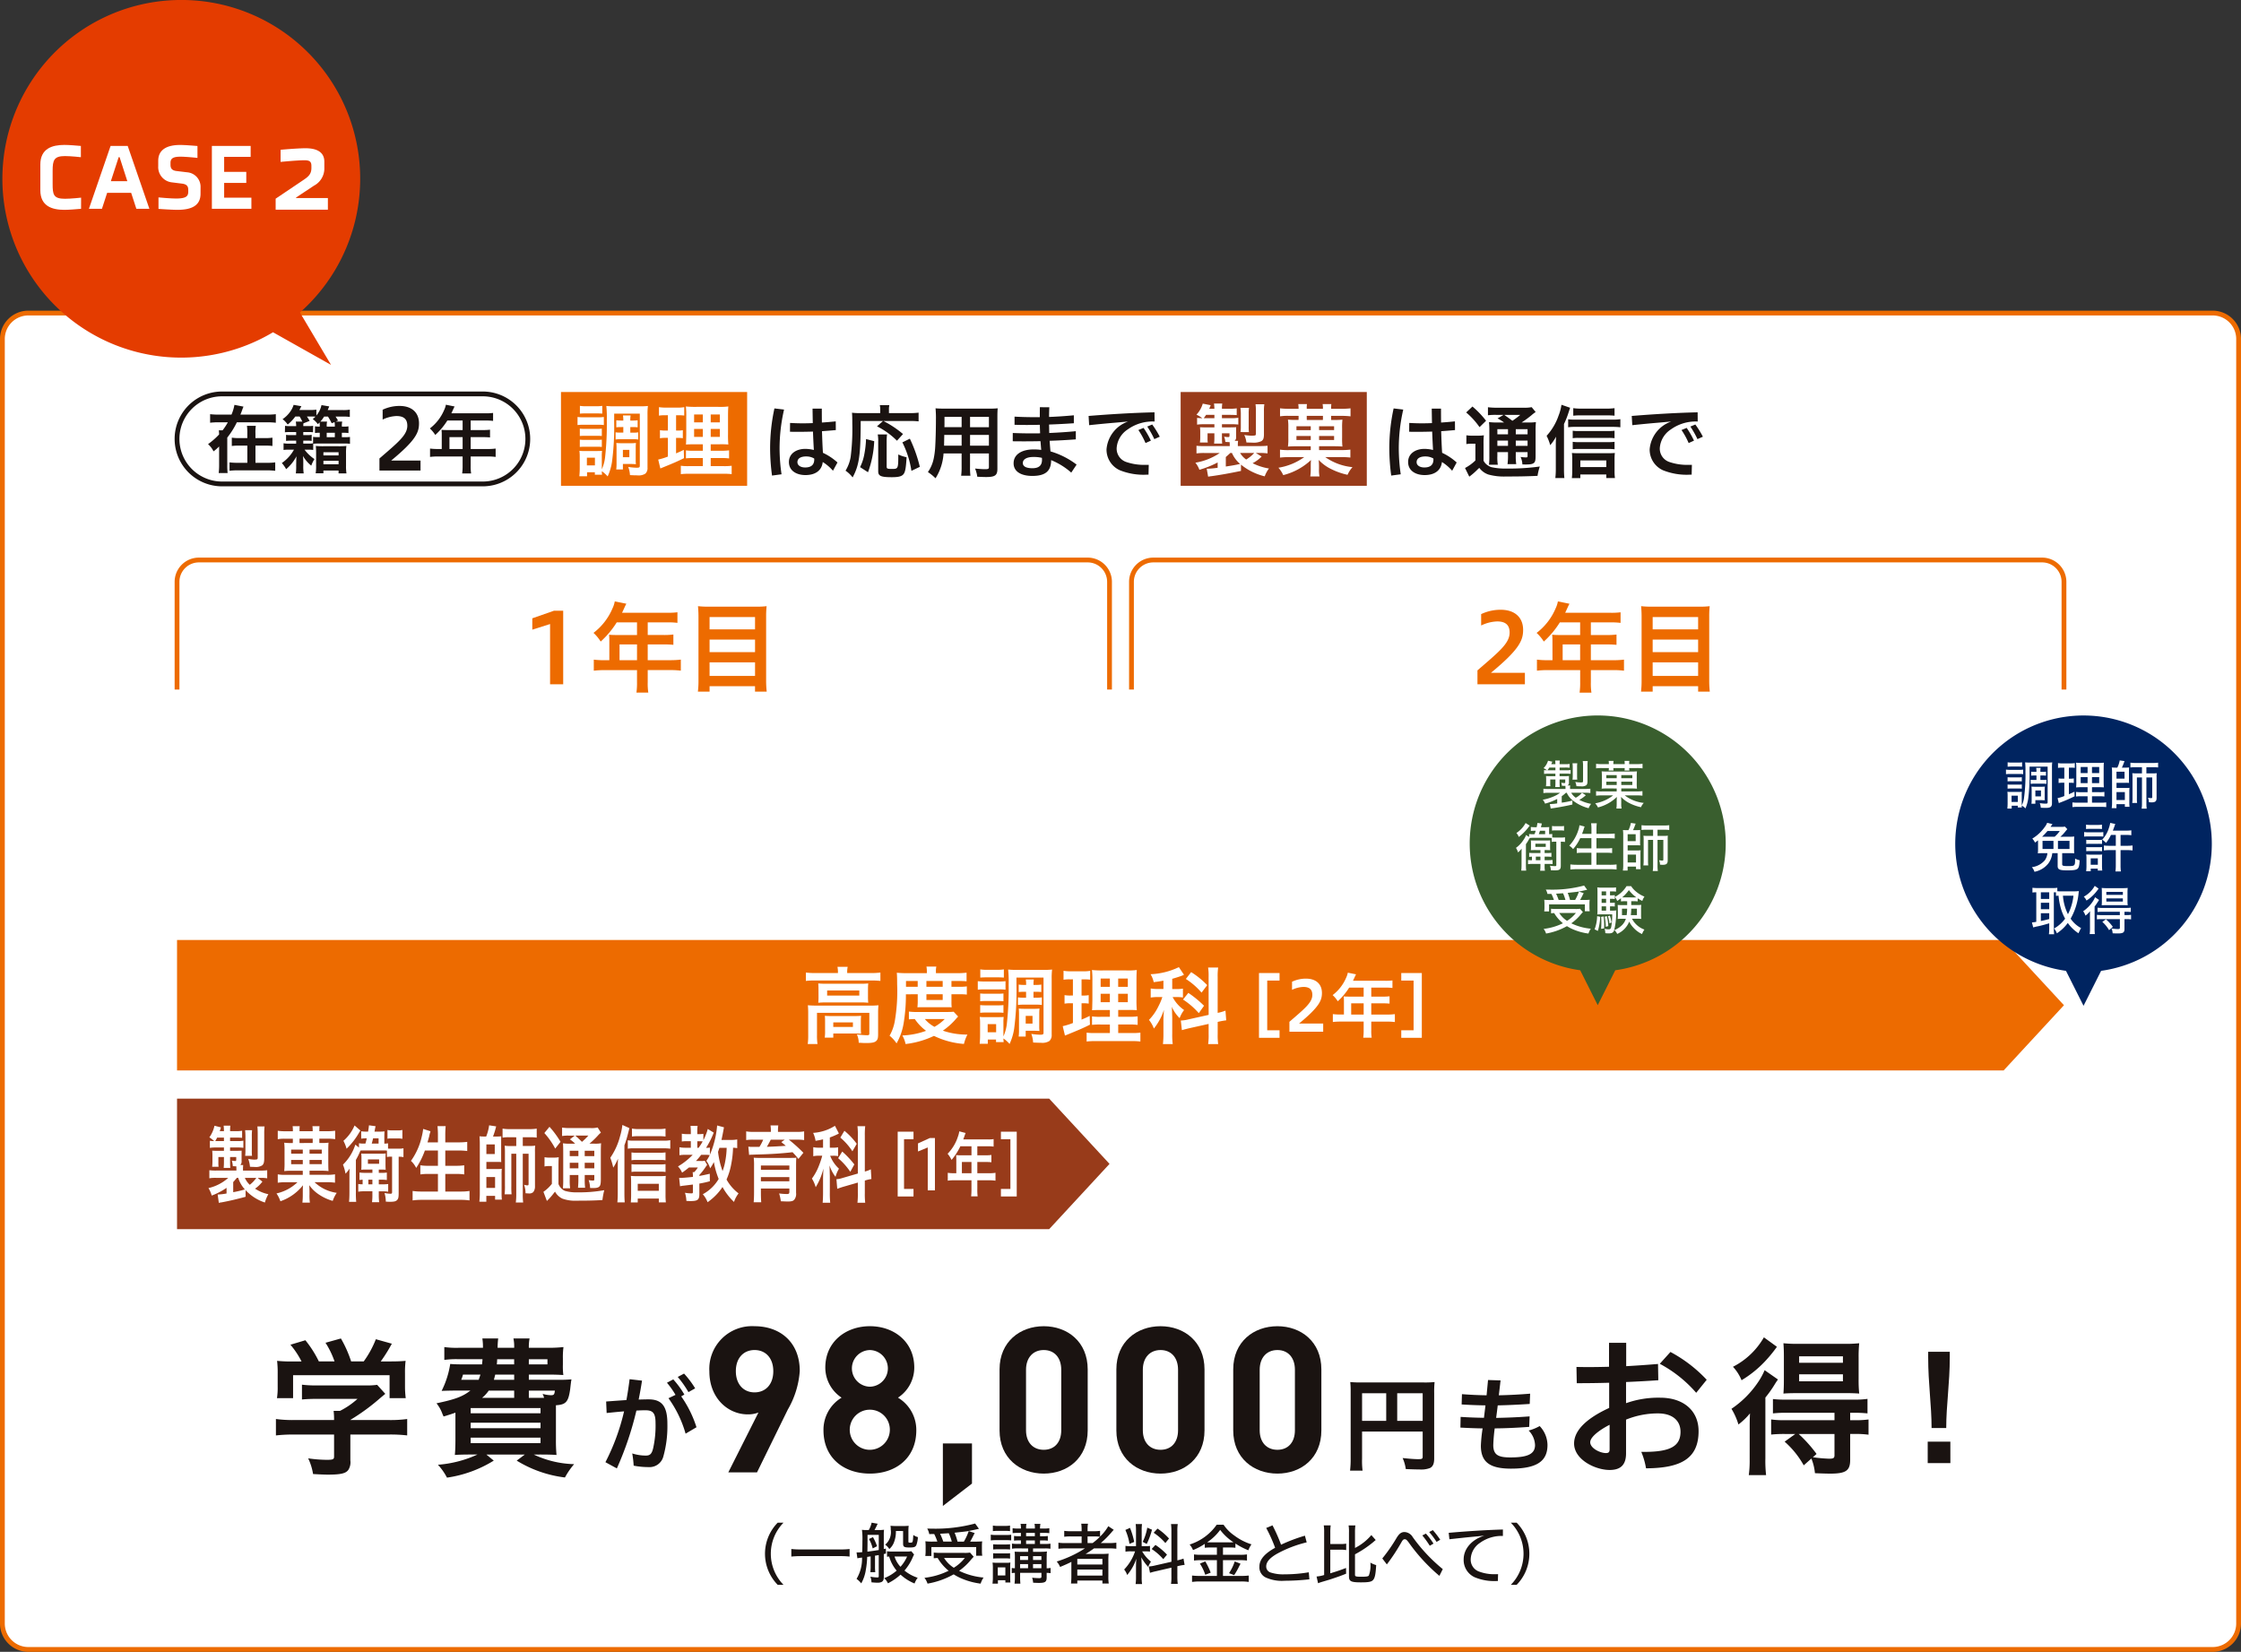 <svg xmlns="http://www.w3.org/2000/svg" width="350.75" height="258.546" viewBox="0 0 350.75 258.546">
  <rect x="0" y="0" width="350.75" height="258.546" fill="#333333" stroke="none"/>
  <g id="グループ_27501" data-name="グループ 27501" transform="translate(-11.625 -1743)">
    <g id="グループ_27331" data-name="グループ 27331" transform="translate(12 1792)">
      <path id="長方形_24746" data-name="長方形 24746" d="M4.059,0H345.94A4.06,4.06,0,0,1,350,4.06V205.111a4.06,4.06,0,0,1-4.06,4.06H4.059A4.059,4.059,0,0,1,0,205.112V4.059A4.059,4.059,0,0,1,4.059,0Z" fill="#fff"/>
      <path id="長方形_24747" data-name="長方形 24747" d="M4.059,0H345.94A4.06,4.06,0,0,1,350,4.06V205.111a4.06,4.06,0,0,1-4.06,4.06H4.059A4.059,4.059,0,0,1,0,205.112V4.059A4.059,4.059,0,0,1,4.059,0Z" fill="none" stroke="#ed6b00" stroke-miterlimit="10" stroke-width="0.75"/>
      <path id="パス_69995" data-name="パス 69995" d="M59.917,221.484v-9.428l-2.782.881V211.16l3.39-1.187H61.97v11.511Z" transform="translate(25.803 -163.381)" fill="#ed6b00"/>
      <path id="パス_69996" data-name="パス 69996" d="M66.168,215.073a8.258,8.258,0,0,0-.045-.883c.32.029.653.047,1.065.047H70.5v-1.978H67.324a14.073,14.073,0,0,1-2.509,3A6.63,6.63,0,0,0,63.69,213.9a9.427,9.427,0,0,0,2.965-3.817,4.352,4.352,0,0,0,.365-1.111l1.81.365c-.092.183-.123.228-.229.457-.015.045-.167.365-.44.957h7.116a10.926,10.926,0,0,0,1.55-.076v1.658a10.847,10.847,0,0,0-1.55-.077h-3.1v1.978h2.449a11.259,11.259,0,0,0,1.565-.077v1.613a13.986,13.986,0,0,0-1.52-.061H72.175v2.464H75.7a12.611,12.611,0,0,0,1.658-.091v1.732a13.1,13.1,0,0,0-1.658-.091H72.175v1.9a9.3,9.3,0,0,0,.091,1.628H70.412A11.2,11.2,0,0,0,70.5,221.6v-1.87H65.394a13.287,13.287,0,0,0-1.658.091v-1.732a12.928,12.928,0,0,0,1.658.091h.774Zm4.334.639H67.765v2.465H70.5Z" transform="translate(28.827 -163.842)" fill="#ed6b00"/>
      <path id="パス_69997" data-name="パス 69997" d="M84,209.561a11.89,11.89,0,0,0,1.628-.077,14.238,14.238,0,0,0-.077,1.566v9.974a15.265,15.265,0,0,0,.092,1.841H83.813v-.852H76.7v.852H74.872a14.176,14.176,0,0,0,.092-1.718V211.11c0-.592-.031-1.124-.076-1.626a13.529,13.529,0,0,0,1.7.077Zm-.183,1.626H76.7v1.93h7.116Zm-7.116,5.49h7.116v-1.962H76.7Zm0,3.726h7.116v-2.129H76.7Z" transform="translate(33.984 -163.606)" fill="#ed6b00"/>
      <path id="パス_69998" data-name="パス 69998" d="M155.587,262.238l9.444,10.211-9.444,10.211H19.081V262.238Z" transform="translate(8.252 -139.276)" fill="#983b1a"/>
      <path id="パス_69999" data-name="パス 69999" d="M28.254,276.268c-1.543.415-2.633.662-3.694.858-.262.038-.3.051-.491.091l-.181-1.312h.1a8.437,8.437,0,0,0,1.292-.156v-.884a10.425,10.425,0,0,1-2.323,1.208,4.538,4.538,0,0,0-.51-1.169,7.005,7.005,0,0,0,3.1-1.6H23.658a5.587,5.587,0,0,0-1.071.064v-1.261a7.554,7.554,0,0,0,1.111.053h3.124v-.222c0-.13-.01-.336-.02-.441-.221,0-.289-.012-.541-.026a3.5,3.5,0,0,0-.161-.871,3.15,3.15,0,0,0,.522.066c.13,0,.171-.053.171-.221v-.4h-.961v.677c0,.416.01.716.029,1.027H24.829a10.205,10.205,0,0,0,.041-1.027v-.677H24v.782a4.86,4.86,0,0,0,.029.739h-1l.01-.129c.02-.222.031-.43.031-.677v-.975c0-.247-.01-.352-.031-.741.151.013.44.025.671.025H24.87v-.519h-1.3a4.778,4.778,0,0,0-.9.064v-1.118a3.753,3.753,0,0,0,.671.051,5.562,5.562,0,0,0-.751-.584,4.939,4.939,0,0,0,.8-1.819l1.011.26a4.828,4.828,0,0,1-.191.585h.662c-.01-.377-.02-.585-.051-.858h1.052a7.186,7.186,0,0,0-.039.858h.961a4.255,4.255,0,0,0,.919-.064v1.118A8.687,8.687,0,0,0,26.8,267h-.97v.545h1.09a4.376,4.376,0,0,0,.992-.064V268.6a6.46,6.46,0,0,0-.941-.051H25.831v.519h1.011c.37,0,.56-.012.8-.025-.01.155-.01.3-.01.56v1.026a.858.858,0,0,1-.19.663h.44c-.02.272-.029.377-.029.649v.222H30.5a7.862,7.862,0,0,0,1.141-.053v1.261a5.823,5.823,0,0,0-1.092-.064h-.4l.741.585a4.894,4.894,0,0,1-1.15,1.1,6.028,6.028,0,0,0,2.081.871,5.578,5.578,0,0,0-.539,1.3,7.145,7.145,0,0,1-3.023-1.936Zm-3.384-8.723V267H23.809c-.111.222-.161.311-.3.545Zm1.451,8a16.34,16.34,0,0,0,1.822-.43A5.029,5.029,0,0,1,27.1,273.3h-.209c-.181.221-.371.454-.571.662Zm1.822-2.236a3.322,3.322,0,0,0,.772,1.078,4.862,4.862,0,0,0,1.02-1.078Zm.05-3.457a7.61,7.61,0,0,0,.041-.885v-2.145a9.554,9.554,0,0,0-.05-.975h1.09a7.95,7.95,0,0,0-.039.975v2.132a7.614,7.614,0,0,0,.029.9Zm2.984.338c0,.688-.08.962-.34,1.169a1.859,1.859,0,0,1-1.16.234c-.2,0-.481-.013-.732-.026a4.634,4.634,0,0,0-.27-1.233,5.386,5.386,0,0,0,.972.117,2.082,2.082,0,0,0,.39-.041c.091-.038.12-.1.12-.336V266.35c0-.454-.019-.754-.05-1.1h1.121a9.578,9.578,0,0,0-.05,1.17Z" transform="translate(9.805 -137.943)" fill="#fff"/>
      <path id="パス_70000" data-name="パス 70000" d="M32.3,265.853a4.445,4.445,0,0,0-.041-.662h1.111a4.551,4.551,0,0,0-.029.662v.117H35.4v-.117a4.549,4.549,0,0,0-.041-.662h1.111c-.019.221-.029.377-.029.662v.117h1.341a7.106,7.106,0,0,0,1.131-.077v1.327a6.753,6.753,0,0,0-1.131-.079H36.44v.247c0,.183,0,.247.01.43H36.8a7.6,7.6,0,0,0,1.08-.053c-.029.3-.039.688-.039,1.431v1.495c0,.858.01,1.208.039,1.521a8.668,8.668,0,0,0-1.08-.053H34.909v.637h2.782a6.644,6.644,0,0,0,1.2-.079v1.314a8.111,8.111,0,0,0-1.2-.077h-2a6.33,6.33,0,0,0,3.473,1.664,5.236,5.236,0,0,0-.63,1.26,7.447,7.447,0,0,1-2.063-.937,5.692,5.692,0,0,1-1.612-1.521c.02.248.041.639.041.937v.547a7.7,7.7,0,0,0,.06,1.248h-1.17a10.773,10.773,0,0,0,.06-1.235v-.56c0-.221,0-.351.029-.922a7.691,7.691,0,0,1-3.533,2.5,5.078,5.078,0,0,0-.611-1.223,6.892,6.892,0,0,0,3.283-1.753H31.124a7.673,7.673,0,0,0-1.191.077v-1.314a5.606,5.606,0,0,0,1.191.079h2.724v-.637H32.034a8.442,8.442,0,0,0-1.09.053,12.182,12.182,0,0,0,.05-1.379v-1.768a11.168,11.168,0,0,0-.05-1.3,8.016,8.016,0,0,0,1.1.053h.241c.01-.143.01-.234.01-.4v-.273H31.033a5.225,5.225,0,0,0-1.1.079v-1.327a6.545,6.545,0,0,0,1.1.077H32.3Zm-.272,3.64h1.822v-.637H32.024Zm0,1.638h1.822v-.663H32.024Zm3.365-3.314c.01-.156.01-.222.01-.4v-.273H33.336v.247c0,.2,0,.26.01.43Zm1.431,1.04H34.907v.637H36.82Zm0,1.61H34.907v.663H36.82Z" transform="translate(13.166 -137.914)" fill="#fff"/>
      <path id="パス_70001" data-name="パス 70001" d="M40.369,267.953c.1-.339.14-.494.21-.82h-.111a4.884,4.884,0,0,0-.761.051v-1.157a4.365,4.365,0,0,0,.8.054h.281c.079-.482.089-.56.139-.988l1.032.142c-.039.181-.06.247-.1.482-.031.155-.031.168-.07.364h.77a6.244,6.244,0,0,0,.8-.039c-.019.26-.029.532-.029.9v1.016a2.209,2.209,0,0,0,.58-.053v.831a2.768,2.768,0,0,0,.34.013h1.322a2.773,2.773,0,0,0,.75-.064v1.391a3.115,3.115,0,0,0-.75-.066v5.706c0,.663-.06.9-.272,1.1-.2.183-.459.247-1.061.247-.159,0-.3,0-.679-.025a5.035,5.035,0,0,0-.2-1.352,5,5,0,0,0,.932.117c.2,0,.25-.053.25-.26v-5.538h-.291a1.945,1.945,0,0,0-.51.051v-1a2.654,2.654,0,0,0-.471-.026H40.189c-.262,0-.371,0-.592.013-.079.181-.079.181-.27.6-.1.234-.291.584-.45.871v5.082a14.014,14.014,0,0,0,.05,1.482H37.806c.039-.441.06-.831.06-1.52v-2.471c0-.428,0-.428.02-1.22a4.737,4.737,0,0,1-.631.8,7.042,7.042,0,0,0-.4-1.416,7.61,7.61,0,0,0,1.933-3.133l.57.456V267.9a3.678,3.678,0,0,0,.78.053Zm-.782-2.041a2.825,2.825,0,0,0-.169.26,11.28,11.28,0,0,1-2,2.586,5.907,5.907,0,0,0-.491-1.235,6.481,6.481,0,0,0,1.742-2.405Zm.972,6.109a7.851,7.851,0,0,0-.84.026c.019-.222.029-.416.029-.884v-.976a5.759,5.759,0,0,0-.029-.675c.149.013.33.026.59.026h2.412a5.95,5.95,0,0,0,.82-.039c-.019.247-.029.482-.029.884v.78c0,.4.01.662.029.884-.159-.013-.43-.026-.83-.026h-.25v.519h.34a6.2,6.2,0,0,0,.921-.051v1.17a5.524,5.524,0,0,0-.921-.053h-.34v.728h.51a7.123,7.123,0,0,0,.961-.051v1.208a4.278,4.278,0,0,0-.741-.064h-.731v.52a9.655,9.655,0,0,0,.06,1.182H41.4a8.475,8.475,0,0,0,.06-1.2v-.507H40.2a5.1,5.1,0,0,0-.951.064v-1.208a4.676,4.676,0,0,0,.681.051v-.728c-.159.013-.281.026-.49.053v-1.17a6.86,6.86,0,0,0,.931.051h1.092v-.519Zm.2-.91h1.752v-.675H40.759Zm.07,3.223h.631v-.728h-.631Zm1.6-6.381v-.82H41.57c-.091.39-.13.545-.21.82Zm3.725-.742a3.007,3.007,0,0,0-.722-.064h-1.14a1.79,1.79,0,0,0-.472.051v-1.376a2.913,2.913,0,0,0,.722.064h.89a2.76,2.76,0,0,0,.722-.064Z" transform="translate(16.45 -137.959)" fill="#fff"/>
      <path id="パス_70002" data-name="パス 70002" d="M46.318,269a12.261,12.261,0,0,1-1.362,2.73,3.694,3.694,0,0,0-.821-1.106,10.337,10.337,0,0,0,1.692-3.795,8.815,8.815,0,0,0,.221-1.208l1.141.364a2.6,2.6,0,0,1-.091.338,4.123,4.123,0,0,0-.1.43q-.075.292-.27.975h1.631v-.988a13.827,13.827,0,0,0-.069-1.559h1.281a15.421,15.421,0,0,0-.06,1.546v1h2.081a10.5,10.5,0,0,0,1.353-.079v1.431A10.847,10.847,0,0,0,51.624,269H49.512v2.392h1.732a7.932,7.932,0,0,0,1.23-.079v1.431a8.5,8.5,0,0,0-1.23-.077H49.512v2.756h2.4a8.386,8.386,0,0,0,1.391-.092v1.482a9.114,9.114,0,0,0-1.362-.091H45.817a10.015,10.015,0,0,0-1.42.091v-1.482a8.957,8.957,0,0,0,1.391.092h2.572v-2.756H46.818a8.036,8.036,0,0,0-1.21.077v-1.431a7.007,7.007,0,0,0,1.2.079h1.552V269Z" transform="translate(19.808 -137.922)" fill="#fff"/>
      <path id="パス_70003" data-name="パス 70003" d="M52.534,266.847a7.4,7.4,0,0,0,.46-1.753l1.1.168a12.973,12.973,0,0,1-.491,1.585h.621a5.2,5.2,0,0,0,.671-.038c-.02.272-.02.519-.02.805v2.313c0,.481,0,.663.02.923a4.711,4.711,0,0,0-.64-.025H52.563v1.116h1.7a5.042,5.042,0,0,0,.712-.038,9.159,9.159,0,0,0-.031.975v2.782a9.79,9.79,0,0,0,.041,1.067H53.927v-.586H52.555v.909H51.463a12.034,12.034,0,0,0,.07-1.363v-7.826c0-.3-.031-.869-.05-1.052a5.582,5.582,0,0,0,.7.038Zm.029,2.743h1.312v-1.507H52.563Zm0,5.3h1.362v-1.7H52.563Zm3.524-7.93a5.534,5.534,0,0,0-.991.066v-1.417a5.812,5.812,0,0,0,1.052.079h3.263a5.8,5.8,0,0,0,1.03-.079v1.417a5.6,5.6,0,0,0-.991-.066H58.261v1.366H59.4a4.2,4.2,0,0,0,.8-.054,8.759,8.759,0,0,0-.031,1.029V274.6a1.44,1.44,0,0,1-.27.948.913.913,0,0,1-.731.207c-.149,0-.24-.013-.479-.026a3.982,3.982,0,0,0-.221-1.325,2.49,2.49,0,0,0,.52.091c.14,0,.18-.053.18-.247v-4.705h-.91v6.33a10.2,10.2,0,0,0,.06,1.3H57.169a10.179,10.179,0,0,0,.07-1.3v-6.33h-.77v5.108a11.668,11.668,0,0,0,.039,1.248H55.417a10.905,10.905,0,0,0,.051-1.416v-5.123a9.617,9.617,0,0,0-.041-1.08,4.359,4.359,0,0,0,.842.054h.97v-1.366Z" transform="translate(23.188 -137.959)" fill="#fff"/>
      <path id="パス_70004" data-name="パス 70004" d="M58.5,270.011a3.318,3.318,0,0,0,.761.064h.7a3.4,3.4,0,0,0,.76-.064c-.029.4-.039.716-.039,1.417v2.781a1.907,1.907,0,0,0,.491.728,1.769,1.769,0,0,0,.5.339,6.383,6.383,0,0,0,1.993.234,21.792,21.792,0,0,0,4.183-.338,11.083,11.083,0,0,0-.289,1.546c-1.312.079-2.323.1-4.005.1A5.854,5.854,0,0,1,61.3,276.5a2.574,2.574,0,0,1-1.162-1.1c-.07.091-.12.155-.159.2a9.789,9.789,0,0,1-1.112,1.26l-.541-1.429a6.124,6.124,0,0,0,1.322-1.248V271.4h-.511a2.562,2.562,0,0,0-.641.066Zm.772-4.758A14.044,14.044,0,0,1,61,267.606l-.83,1.054a11.9,11.9,0,0,0-1.7-2.431Zm4.024,2.639a5.956,5.956,0,0,0-.83-.676l.77-.584h-.951a5.65,5.65,0,0,0-1.04.066v-1.325a7.019,7.019,0,0,0,1.191.076h3.244a3.883,3.883,0,0,0,1.131-.091l.511.807a4.081,4.081,0,0,0-.5.492,14.013,14.013,0,0,1-1.292,1.236h.8a4.871,4.871,0,0,0,1.021-.066c-.029.351-.039.78-.039,1.508v4.005c0,.739-.041,1-.181,1.2-.18.221-.43.3-1.051.3-.091,0-.26,0-.452-.013a3.954,3.954,0,0,0-.229-1.233,3.792,3.792,0,0,0,.66.076c.221,0,.231-.025.231-.364v-.506h-1.5v.547a10.828,10.828,0,0,0,.06,1.442H63.736a13.1,13.1,0,0,0,.06-1.442v-.547H62.445v.663a9.181,9.181,0,0,0,.06,1.416H61.374a12.942,12.942,0,0,0,.05-1.416v-4.109c0-.752-.01-1.078-.039-1.521a6.365,6.365,0,0,0,1.121.066Zm-.85,1.949H63.8V269H62.445Zm0,1.911H63.8v-.871H62.445Zm.871-5.121c.359.324.45.4,1.04.975a10.207,10.207,0,0,0,1-.975Zm1.471,3.21h1.5V269h-1.5Zm1.5,1.04h-1.5v.871h1.5Z" transform="translate(26.354 -137.885)" fill="#fff"/>
      <path id="パス_70005" data-name="パス 70005" d="M67.7,275.664c0,.56.01.989.05,1.508H66.6c.041-.506.06-.883.06-1.521v-3.872c0-.456,0-.494.031-1.444a8.178,8.178,0,0,1-.741,1.4,9.766,9.766,0,0,0-.46-1.546,10.5,10.5,0,0,0,1.521-3.34,9.959,9.959,0,0,0,.371-1.794l1.1.494c-.029.13-.1.392-.2.78a16.576,16.576,0,0,1-.58,1.911Zm.53-8.215a3.819,3.819,0,0,0,.831.066h4.875a4.592,4.592,0,0,0,.941-.079v1.338a6.486,6.486,0,0,0-.941-.064H69.06a4.161,4.161,0,0,0-.831.064Zm1.552,9.736H68.7c.031-.338.05-.728.05-1.208v-1.832c0-.416-.009-.807-.039-1.119a6.794,6.794,0,0,0,.821.041h3.793a6.9,6.9,0,0,0,.852-.041c-.031.326-.041.638-.041,1.106v1.819a10.967,10.967,0,0,0,.051,1.222h-1.1v-.6h-3.3Zm4.354-6.6a4.318,4.318,0,0,0-.78-.053H69.52a3.545,3.545,0,0,0-.712.053v-1.235a3.368,3.368,0,0,0,.712.053h3.824a4.593,4.593,0,0,0,.791-.053Zm0,1.832a4.577,4.577,0,0,0-.77-.051H69.52a3.422,3.422,0,0,0-.712.051v-1.233a3.545,3.545,0,0,0,.712.051h3.834a4.544,4.544,0,0,0,.78-.051Zm0-5.551a6.931,6.931,0,0,0-.98-.051H69.78a5.7,5.7,0,0,0-.9.051v-1.246a5.351,5.351,0,0,0,.992.079h3.2a5.556,5.556,0,0,0,1.061-.079Zm-1.051,7.4h-3.3v1.092h3.3Z" transform="translate(29.655 -137.976)" fill="#fff"/>
      <path id="パス_70006" data-name="パス 70006" d="M82.01,268.659a4.143,4.143,0,0,0-.652-.066,15.539,15.539,0,0,1-.279,2.535,10.728,10.728,0,0,1-.741,2.443,7.005,7.005,0,0,0,1.882,2.171,4.534,4.534,0,0,0-.712,1.34,9.487,9.487,0,0,1-1.8-2.341,8.81,8.81,0,0,1-2.334,2.379,4.254,4.254,0,0,0-.75-1.248,6.385,6.385,0,0,0,2.483-2.392,12.861,12.861,0,0,1-.751-2.639,8.635,8.635,0,0,1-.58.975,3.89,3.89,0,0,0-.6-1.17,4.981,4.981,0,0,0,.529-.9,3.987,3.987,0,0,0-.579-.038h-.761c-.321.415-.5.624-.811.961h.77a2.043,2.043,0,0,0,.6-.039l.381.65c-.14.181-.21.285-.21.285a10.158,10.158,0,0,1-1.011,1.3v.143c.541-.091.84-.156,1.632-.339l.01,1.171a15.778,15.778,0,0,1-1.642.364v1.638c0,.9-.26,1.1-1.382,1.1-.169,0-.3,0-.65-.026a4.732,4.732,0,0,0-.221-1.273,5.345,5.345,0,0,0,1.062.091c.159,0,.18-.039.18-.26v-1.118c-.621.077-.621.077-1.482.181a3.784,3.784,0,0,0-.53.092l-.14-1.314H73.2c.332,0,1.042-.064,1.873-.155a3.83,3.83,0,0,0-.041-.742h.241a3.957,3.957,0,0,0,.571-.728H74.451a12.457,12.457,0,0,1-1.071.807,3.2,3.2,0,0,0-.64-.975,10.468,10.468,0,0,0,2.3-1.819h-1.15a5.819,5.819,0,0,0-.922.064v-1.248a4.79,4.79,0,0,0,.941.077h.84v-1.026h-.6a4.489,4.489,0,0,0-.81.051V266.4a4.543,4.543,0,0,0,.83.064h.58V266.1a7.847,7.847,0,0,0-.05-.924h1.112a5.783,5.783,0,0,0-.051.937v.351h.352a2.574,2.574,0,0,0,.6-.051v1a8.477,8.477,0,0,0,.691-1.756l.931.573a12.769,12.769,0,0,1-1.2,2.379,2.758,2.758,0,0,0,.6-.038v1.116a14.547,14.547,0,0,0,1.131-4.575l1.071.286c-.06.324-.06.324-.18.961-.029.169-.089.454-.21,1.014h1.463a4.735,4.735,0,0,0,1-.077Zm-6.046-.053a8.363,8.363,0,0,0,.64-1,3.953,3.953,0,0,0-.4-.025h-.441v1.026Zm3.263,0c-.1.3-.14.4-.219.639a12.967,12.967,0,0,0,.71,3,8.308,8.308,0,0,0,.39-1.391,13,13,0,0,0,.25-2.249Z" transform="translate(33.001 -137.951)" fill="#fff"/>
      <path id="パス_70007" data-name="パス 70007" d="M83.91,265.96a4.669,4.669,0,0,0-.061-.858H85.07a5.71,5.71,0,0,0-.05.845v.168h2.953a5.477,5.477,0,0,0,1.141-.077V267.4a6.859,6.859,0,0,0-1.071-.064H86.721A23.678,23.678,0,0,1,89,269.391l-.78.961A13.405,13.405,0,0,0,87.3,269.3c-1.732.2-3.494.313-5.687.364-.1,0-.25.013-.43.013a2.26,2.26,0,0,1-.32.012,1.729,1.729,0,0,0-.361.041l-.12-1.3a5.584,5.584,0,0,0,.791.038h.941a6.506,6.506,0,0,0,.59-1.13H81.126a6.758,6.758,0,0,0-1.081.064v-1.365a5.577,5.577,0,0,0,1.162.077h2.7Zm-1.562,9.71c0,.6.019,1.067.05,1.468H81.215c.041-.454.06-.91.06-1.638v-4.043a10.716,10.716,0,0,0-.05-1.3c.241.025.592.039,1.132.039h4.454c.772-.015.772-.015.831-.015a.835.835,0,0,1,.13-.013c.031-.012.07-.012.12-.025-.029.377-.039.755-.039,1.391v4.134a1.425,1.425,0,0,1-.311,1.1c-.19.181-.44.247-.991.247-.221,0-.491-.013-1.081-.038a7.614,7.614,0,0,0-.27-1.223,9.351,9.351,0,0,0,1.232.091c.289,0,.371-.077.371-.338v-.52H82.348Zm4.455-4.289H82.348v.675H86.8Zm-4.455,2.468H86.8V273.2H82.348Zm1.542-6.511c-.13.273-.392.754-.611,1.118.811-.026,2.122-.092,2.963-.156-.251-.221-.351-.3-.7-.584l.541-.377Z" transform="translate(36.37 -137.955)" fill="#fff"/>
      <path id="パス_70008" data-name="パス 70008" d="M88.828,267.265c-.411.1-.582.13-1.172.234a4.748,4.748,0,0,0-.38-1.246,7.191,7.191,0,0,0,3.413-1.106l.621,1.2c-.041.013-.041.013-.161.092a11.922,11.922,0,0,1-1.261.533v1.6h.551a2.855,2.855,0,0,0,.741-.066v1.391a3.37,3.37,0,0,0-.761-.064h-.481a5.433,5.433,0,0,0,1.381,2.028,5.053,5.053,0,0,0-.539,1.273,6.035,6.035,0,0,1-.941-1.781c.019.326.029.9.05,1.691v2.547a14.349,14.349,0,0,0,.06,1.6H88.766c.041-.481.061-.923.061-1.6v-2.106c0-.3.01-.675.06-1.651a10.166,10.166,0,0,1-1.211,2.925,5.179,5.179,0,0,0-.59-1.352,8.471,8.471,0,0,0,1.131-2.106,11.7,11.7,0,0,0,.481-1.469h-.52a3.712,3.712,0,0,0-.881.077v-1.417a3.655,3.655,0,0,0,.9.079h.631Zm5.446-.545a11.251,11.251,0,0,0-.061-1.508h1.213a11.67,11.67,0,0,0-.06,1.493v5.6a4.254,4.254,0,0,0,.941-.351l.089,1.52a6.51,6.51,0,0,0-.951.221l-.079.026v1.938a12.158,12.158,0,0,0,.06,1.534H94.212a11.973,11.973,0,0,0,.061-1.547v-1.612l-2.253.65c-.39.117-.72.234-.97.324l-.13-1.507h.05a3.594,3.594,0,0,0,.891-.183l2.412-.7Zm-2.443,2.456a14.533,14.533,0,0,1,1.892,2.015l-.631,1.157a10.514,10.514,0,0,0-1.9-2.132Zm.34-3.25a11.218,11.218,0,0,1,1.932,2.04l-.681,1.17a9.755,9.755,0,0,0-1.891-2.145Z" transform="translate(39.617 -137.935)" fill="#fff"/>
      <path id="パス_70009" data-name="パス 70009" d="M98.75,275.919H96.273V265.776H98.75v1.179H97.265v7.781H98.75Z" transform="translate(43.854 -137.644)" fill="#fff"/>
      <path id="パス_70010" data-name="パス 70010" d="M99.974,274.653v-6.719l-1.526.63V267.3l1.859-.845h.792v8.2Z" transform="translate(44.857 -137.333)" fill="#fff"/>
      <path id="パス_70011" data-name="パス 70011" d="M102.98,270.083c0-.238-.009-.4-.026-.628a4.629,4.629,0,0,0,.584.032h1.818v-1.409h-1.743a9.752,9.752,0,0,1-1.375,2.135,4.72,4.72,0,0,0-.618-.964,6.805,6.805,0,0,0,1.626-2.719,3.808,3.808,0,0,0,.2-.791l.992.26c-.05.129-.066.162-.124.324-.009.034-.092.26-.243.682h3.9a4.527,4.527,0,0,0,.85-.054v1.181a4.825,4.825,0,0,0-.85-.054h-1.7v1.409h1.341a4.68,4.68,0,0,0,.859-.054v1.149a6.122,6.122,0,0,0-.834-.042h-1.366v1.755h1.935a5.214,5.214,0,0,0,.909-.066v1.236a5.591,5.591,0,0,0-.909-.064h-1.935v1.355a8.346,8.346,0,0,0,.05,1.159h-1.017a10.182,10.182,0,0,0,.05-1.181V273.4h-2.8a5.681,5.681,0,0,0-.909.064v-1.236a5.356,5.356,0,0,0,.909.066h.427Zm2.376.456h-1.5v1.755h1.5Z" transform="translate(46.32 -137.661)" fill="#fff"/>
      <path id="パス_70012" data-name="パス 70012" d="M108.813,274.737v-7.781h-1.485v-1.181h2.477v10.144h-2.477v-1.182Z" transform="translate(48.954 -137.644)" fill="#fff"/>
      <path id="パス_70013" data-name="パス 70013" d="M304.97,245.242l9.444,10.211-9.444,10.211H19.081V245.242Z" transform="translate(8.252 -147.115)" fill="#ed6b00"/>
      <path id="パス_70014" data-name="パス 70014" d="M91.457,248.933a4.127,4.127,0,0,0-.077-.818h1.6a4.069,4.069,0,0,0-.077.807v.168h3.834a9.936,9.936,0,0,0,1.365-.079v1.314a10.019,10.019,0,0,0-1.352-.064H87.779a9.938,9.938,0,0,0-1.34.064v-1.314a10.5,10.5,0,0,0,1.417.079h3.6ZM86.8,255.316a11.817,11.817,0,0,0-.051-1.184,13.488,13.488,0,0,0,1.352.053h8.422a10.3,10.3,0,0,0,1.274-.053,11.175,11.175,0,0,0-.053,1.17v3.314c0,.652-.064.9-.311,1.119s-.65.311-1.559.311c-.273,0-.339,0-.754-.026-.209-.013-.209-.013-.416-.013a2.942,2.942,0,0,0-.286-1.3c.715.077,1.274.117,1.638.117.247,0,.313-.066.313-.273v-3.237h-8.19v3.459a8.771,8.771,0,0,0,.079,1.429H86.725a9.363,9.363,0,0,0,.077-1.429Zm1.612-3.653c0-.416-.013-.637-.038-.948a11.423,11.423,0,0,0,1.261.051h5.406a9.88,9.88,0,0,0,1.157-.051c-.026.339-.039.532-.039.948v1.118a8.8,8.8,0,0,0,.039.961,10.354,10.354,0,0,0-1.222-.051H89.6a11.409,11.409,0,0,0-1.222.051,9.61,9.61,0,0,0,.038-.961Zm6.629,6.058a7.626,7.626,0,0,0,.039.871c-.247-.026-.728-.039-1.08-.039H90.729v.65H89.391a6.983,6.983,0,0,0,.051-1.054v-1.506a7.722,7.722,0,0,0-.039-.859c.3.026.573.039,1.054.039h3.562c.494,0,.675-.013,1.065-.039a6.9,6.9,0,0,0-.039.831Zm-5.276-5.108H94.8v-.793H89.768Zm.961,4.913H93.8v-.715H90.729Z" transform="translate(39.319 -145.789)" fill="#fff"/>
      <path id="パス_70015" data-name="パス 70015" d="M97.961,252.425a27.053,27.053,0,0,1-.364,4.59,9.4,9.4,0,0,1-1.1,3.093,5.315,5.315,0,0,0-1.093-1.2,7.051,7.051,0,0,0,.807-2.224,27.691,27.691,0,0,0,.377-5.862c0-.963-.013-1.3-.053-1.768.456.039.91.064,1.469.064h3.237v-.285a4.318,4.318,0,0,0-.064-.741h1.546a3.167,3.167,0,0,0-.064.754v.272h3.225a11.956,11.956,0,0,0,1.572-.076v1.35c-.43-.038-.754-.051-1.365-.051h-1v.909h1.248a6.988,6.988,0,0,0,1.157-.064v1.286a8.434,8.434,0,0,0-1.157-.051h-1.248v1.222a7.166,7.166,0,0,0,.038.82c-.3-.013-.324-.013-.845-.013h-3.614c-.507,0-.677,0-.909.013a8,8,0,0,0,.051-.82v-1.222Zm8.175,3.483c-.117.117-.13.13-.247.262a10.768,10.768,0,0,1-2.144,1.949,11.444,11.444,0,0,0,3.846.611,6.386,6.386,0,0,0-.545,1.467,12.906,12.906,0,0,1-4.693-1.26,14.03,14.03,0,0,1-4.445,1.274,4.4,4.4,0,0,0-.507-1.34,12.218,12.218,0,0,0,3.717-.728,7.55,7.55,0,0,1-1.767-1.845c-.456.013-.65.026-.923.053V255.13a9.181,9.181,0,0,0,1.391.064h4.537c.532,0,.766-.013,1.078-.039Zm-6.33-5.563H97.975v.909h1.832Zm1.118,5.953a5.1,5.1,0,0,0,1.508,1.222,7.318,7.318,0,0,0,1.612-1.222Zm2.794-5.953H101.17v.909h2.548Zm-2.547,2.976h2.548v-.9h-2.548Z" transform="translate(43.452 -145.798)" fill="#fff"/>
      <path id="パス_70016" data-name="パス 70016" d="M104.852,250.237a7.791,7.791,0,0,0,1.052.051h2.237a7.307,7.307,0,0,0,1.052-.051v1.338a5.945,5.945,0,0,0-.988-.051h-2.3a7.918,7.918,0,0,0-1.052.051Zm6.057.871a44.9,44.9,0,0,1-.364,6.577,8.941,8.941,0,0,1-.715,2.377,5.127,5.127,0,0,0-.961-.856,3.547,3.547,0,0,0,.039.571h-1.2v-.4h-1.287v.662h-1.273c.038-.39.064-.858.064-1.273v-1.926a8.311,8.311,0,0,0-.051-1.013,5.063,5.063,0,0,0,.884.038h2.079c.611-.012.611-.012.78-.025a6.588,6.588,0,0,0-.039.923v2.117a6.691,6.691,0,0,0,.545-2.066,48.838,48.838,0,0,0,.273-6.032,18.484,18.484,0,0,0-.077-2.366,12.45,12.45,0,0,0,1.378.053h4.134a11.471,11.471,0,0,0,1.365-.053,11.183,11.183,0,0,0-.066,1.47v8.72a1.234,1.234,0,0,1-.364,1,2.111,2.111,0,0,1-1.338.272c-.415,0-.677-.012-1.2-.038a4.64,4.64,0,0,0-.285-1.353,9.794,9.794,0,0,0,1.365.13c.454,0,.547-.051.547-.324v-8.618h-4.239Zm-5.68,1.052a6.524,6.524,0,0,0,.82.039h2.027a5.805,5.805,0,0,0,.793-.039v1.222a6.53,6.53,0,0,0-.793-.038h-2.027a6.716,6.716,0,0,0-.82.038Zm0,1.819a6.46,6.46,0,0,0,.82.041h2.015a5.819,5.819,0,0,0,.805-.041v1.21a6.376,6.376,0,0,0-.82-.039h-2a6.518,6.518,0,0,0-.82.039Zm.013-5.589a5.561,5.561,0,0,0,1.054.066h1.585a5.629,5.629,0,0,0,1.052-.066v1.287c-.351-.026-.584-.038-1.052-.038H106.3c-.469,0-.742.012-1.054.038Zm1.157,9.841h1.325v-1.274H106.4Zm5.64-6.33a6.405,6.405,0,0,0-.779.038v-1.17a5.007,5.007,0,0,0,.766.053h.392a4.6,4.6,0,0,0-.053-.845h1.261a4.34,4.34,0,0,0-.053.845H114a4.6,4.6,0,0,0,.792-.053v1.17A6.35,6.35,0,0,0,114,251.9h-.43v.922h.52a4.417,4.417,0,0,0,.792-.053v1.2a4.167,4.167,0,0,0-.779-.053h-2.2a4.409,4.409,0,0,0-.767.053v-1.2a4.412,4.412,0,0,0,.767.053h.508V251.9Zm2.431,5.446a4.266,4.266,0,0,0,.039.688,2,2,0,0,0-.286-.013,2.406,2.406,0,0,0-.273-.013c-.168-.013-.273-.013-.313-.013h-1.286v.91h-1.1a7.289,7.289,0,0,0,.051-1.065v-2.418a8.371,8.371,0,0,0-.038-.9,8.13,8.13,0,0,0,.871.039h1.507a6.762,6.762,0,0,0,.872-.039,7.234,7.234,0,0,0-.039.858Zm-2.119-.468h1.065v-1.21h-1.065Z" transform="translate(47.811 -145.663)" fill="#fff"/>
      <path id="パス_70017" data-name="パス 70017" d="M115.053,249.918a5.429,5.429,0,0,0-.975.064v-1.4a6.874,6.874,0,0,0,1.182.077h1.834a5.718,5.718,0,0,0,1.156-.077v1.391a7.186,7.186,0,0,0-.961-.053h-.39v2.535h.3a3.968,3.968,0,0,0,.818-.066v1.325a5.554,5.554,0,0,0-.818-.051h-.3v2.56c.547-.234.7-.3,1.274-.585l.039,1.378c-1.131.56-1.638.78-3.653,1.6l-.26.1-.351-1.469a10.919,10.919,0,0,0,1.6-.494v-3.093h-.428a4.6,4.6,0,0,0-.884.064v-1.338a4.669,4.669,0,0,0,.909.066h.4v-2.535Zm6.279,7.071h-1.444a10.566,10.566,0,0,0-1.352.053v-1.327a7.7,7.7,0,0,0,1.34.066h1.455v-1.065H120.1c-.869,0-1.169.013-1.559.038.026-.3.026-.3.053-1.612V250.2a14,14,0,0,0-.066-1.743,14.986,14.986,0,0,0,1.755.066h3.589a10.936,10.936,0,0,0,1.676-.066c-.039.377-.053.988-.053,1.781v2.769a17.279,17.279,0,0,0,.053,1.742,13.655,13.655,0,0,0-1.417-.038h-1.495v1.065h1.664a8.949,8.949,0,0,0,1.378-.066v1.338a9.416,9.416,0,0,0-1.365-.064h-1.677v1.338h2.092a9.01,9.01,0,0,0,1.379-.064v1.391a10.869,10.869,0,0,0-1.47-.064H119.16a11.2,11.2,0,0,0-1.468.064v-1.391a8.143,8.143,0,0,0,1.312.064h2.328Zm-1.444-5.9h1.442v-1.3h-1.442Zm0,2.405h1.442V252.18h-1.442Zm2.743-2.405h1.508v-1.3h-1.508Zm0,2.405h1.508V252.18h-1.508Z" transform="translate(52.006 -145.63)" fill="#fff"/>
      <path id="パス_70018" data-name="パス 70018" d="M125.451,250.269c-.533.1-.754.13-1.521.234a3.971,3.971,0,0,0-.494-1.246,11.307,11.307,0,0,0,4.433-1.106l.805,1.2a.783.783,0,0,0-.207.092c-.351.142-.988.351-1.638.533v1.6h.715a4.757,4.757,0,0,0,.961-.066v1.391a5.621,5.621,0,0,0-.988-.064h-.624a5.592,5.592,0,0,0,1.794,2.028,4.508,4.508,0,0,0-.7,1.273,5.767,5.767,0,0,1-1.223-1.781c.026.326.039.9.066,1.691v2.547a10.9,10.9,0,0,0,.077,1.6h-1.533a14.026,14.026,0,0,0,.077-1.6v-2.106c0-.3.013-.675.077-1.651a9.066,9.066,0,0,1-1.572,2.925,4.653,4.653,0,0,0-.767-1.352,8.086,8.086,0,0,0,1.468-2.106,9.813,9.813,0,0,0,.624-1.469h-.675a6.248,6.248,0,0,0-1.146.077V251.49a6.161,6.161,0,0,0,1.17.079h.82Zm7.071-.545a8.966,8.966,0,0,0-.077-1.508h1.572a9.253,9.253,0,0,0-.077,1.493v5.6a6.566,6.566,0,0,0,1.222-.351l.117,1.52a10.661,10.661,0,0,0-1.235.221l-.1.026v1.938a9.636,9.636,0,0,0,.077,1.534h-1.572a9.539,9.539,0,0,0,.077-1.547v-1.612l-2.924.65c-.507.117-.937.234-1.262.324l-.168-1.507h.066a5.9,5.9,0,0,0,1.156-.183l3.133-.7Zm-3.171,2.456a17.077,17.077,0,0,1,2.456,2.015l-.82,1.157a12,12,0,0,0-2.469-2.132Zm.441-3.25a13.125,13.125,0,0,1,2.509,2.04l-.884,1.17A11.211,11.211,0,0,0,128.961,250Z" transform="translate(56.268 -145.773)" fill="#fff"/>
      <path id="パス_70019" data-name="パス 70019" d="M138.19,258.922h-3.218V248.78h3.218v1.179h-1.929v7.781h1.929Z" transform="translate(61.703 -145.483)" fill="#fff"/>
      <path id="パス_70020" data-name="パス 70020" d="M138.232,257.691v-1.55c2.361-2.047,3.587-3,3.587-4.214,0-.888-.5-1.246-1.4-1.246a4.429,4.429,0,0,0-1.777.456v-1.268a5.064,5.064,0,0,1,2.167-.487c1.657,0,2.513.919,2.513,2.243,0,1.159-.4,2.167-3.586,4.788h3.782v1.279Z" transform="translate(63.206 -145.206)" fill="#fff"/>
      <path id="パス_70021" data-name="パス 70021" d="M144.629,253.087a5.889,5.889,0,0,0-.034-.628c.228.022.466.032.758.032h2.363v-1.409h-2.265a9.942,9.942,0,0,1-1.789,2.135,4.8,4.8,0,0,0-.8-.964,6.725,6.725,0,0,0,2.113-2.719,3.181,3.181,0,0,0,.26-.79l1.289.259c-.066.13-.086.164-.162.326-.012.034-.12.26-.314.682h5.07a7.641,7.641,0,0,0,1.106-.054v1.181a8.141,8.141,0,0,0-1.106-.054h-2.209v1.409h1.745a7.873,7.873,0,0,0,1.115-.054v1.148a10.32,10.32,0,0,0-1.083-.042h-1.777V255.3h2.513a8.775,8.775,0,0,0,1.182-.066v1.236a9.413,9.413,0,0,0-1.182-.064h-2.513v1.355a6.541,6.541,0,0,0,.064,1.159H147.65a7.8,7.8,0,0,0,.066-1.181V256.4h-3.641a9.52,9.52,0,0,0-1.181.064v-1.236a8.981,8.981,0,0,0,1.181.066h.554Zm3.088.456h-1.951V255.3h1.951Z" transform="translate(65.341 -145.5)" fill="#fff"/>
      <path id="パス_70022" data-name="パス 70022" d="M152.141,257.741V249.96h-1.929V248.78h3.218v10.144h-3.218v-1.182Z" transform="translate(68.731 -145.483)" fill="#fff"/>
      <path id="パス_70023" data-name="パス 70023" d="M19.081,224.817V207.949a3.419,3.419,0,0,1,3.409-3.409H161.622a3.419,3.419,0,0,1,3.409,3.409v16.868" transform="translate(8.252 -165.887)" fill="none" stroke="#ed6b00" stroke-miterlimit="10" stroke-width="0.75"/>
      <path id="パス_70024" data-name="パス 70024" d="M158.374,221.532v-2.174c3.315-2.874,5.034-4.213,5.034-5.915,0-1.248-.7-1.748-1.962-1.748a6.223,6.223,0,0,0-2.493.637v-1.78a7.1,7.1,0,0,1,3.041-.684c2.326,0,3.527,1.292,3.527,3.147,0,1.626-.563,3.042-5.032,6.72H165.8v1.8Z" transform="translate(72.495 -163.429)" fill="#ed6b00"/>
      <path id="パス_70025" data-name="パス 70025" d="M167.189,215.073a8.252,8.252,0,0,0-.045-.883c.32.029.653.047,1.065.047h3.314v-1.978h-3.178a14.073,14.073,0,0,1-2.509,3,6.63,6.63,0,0,0-1.125-1.355,9.427,9.427,0,0,0,2.965-3.817,4.352,4.352,0,0,0,.365-1.111l1.81.365c-.092.183-.123.228-.229.457-.015.045-.167.365-.44.957H176.3a10.926,10.926,0,0,0,1.55-.076v1.658a10.847,10.847,0,0,0-1.55-.077h-3.1v1.978h2.449a11.259,11.259,0,0,0,1.565-.077v1.613a13.986,13.986,0,0,0-1.52-.061H173.2v2.464h3.527a12.612,12.612,0,0,0,1.658-.091v1.732a13.106,13.106,0,0,0-1.658-.091H173.2v1.9a9.307,9.307,0,0,0,.091,1.628h-1.854a11.207,11.207,0,0,0,.091-1.657v-1.87h-5.108a13.286,13.286,0,0,0-1.658.091v-1.732a12.927,12.927,0,0,0,1.658.091h.774Zm4.334.639h-2.737v2.465h2.737Z" transform="translate(75.418 -163.842)" fill="#ed6b00"/>
      <path id="パス_70026" data-name="パス 70026" d="M185.015,209.561a11.863,11.863,0,0,0,1.628-.077,14.219,14.219,0,0,0-.076,1.566v9.974a15.615,15.615,0,0,0,.091,1.841h-1.825v-.852h-7.116v.852h-1.824a14.508,14.508,0,0,0,.091-1.718V211.11c0-.592-.031-1.124-.076-1.626a13.54,13.54,0,0,0,1.7.077Zm-.183,1.626h-7.116v1.93h7.116Zm-7.116,5.49h7.116v-1.962h-7.116Zm0,3.726h7.116v-2.129h-7.116Z" transform="translate(80.576 -163.606)" fill="#ed6b00"/>
      <path id="パス_70027" data-name="パス 70027" d="M121.314,224.817V207.949a3.419,3.419,0,0,1,3.409-3.409H263.855a3.419,3.419,0,0,1,3.409,3.409v16.868" transform="translate(55.403 -165.887)" fill="none" stroke="#ed6b00" stroke-miterlimit="10" stroke-width="0.75"/>
      <path id="パス_70028" data-name="パス 70028" d="M84.789,188.483a27.277,27.277,0,0,0-.7,6.044,28.2,28.2,0,0,0,.307,4.086l-1.489.2a32.214,32.214,0,0,1-.3-4.283,29.266,29.266,0,0,1,.677-6.226Zm7.655,9.575a7.059,7.059,0,0,0-1.6-1.365c-.136,1.267-1.083,2.043-2.708,2.043-1.33,0-2.585-.628-2.585-2.043,0-1.355,1.205-2.056,2.548-2.056a5.67,5.67,0,0,1,1.353.172c-.05-.91-.1-1.859-.136-2.88-.751.023-1.514.037-2.3.037-.431,0-.861,0-1.3-.013l.013-1.378c.665.038,1.328.061,1.981.061.529,0,1.058-.012,1.575-.035-.012-.716-.025-1.466-.037-2.265h1.451c0,.761,0,1.477.013,2.177.739-.048,1.464-.11,2.167-.184l.012,1.366c-.69.061-1.416.123-2.165.172.037,1.144.073,2.252.148,3.384a9.08,9.08,0,0,1,2.277,1.514Zm-4.185-2.239c-.849,0-1.378.307-1.378.9,0,.481.479.826,1.206.826.91,0,1.428-.381,1.428-1.257a.617.617,0,0,0-.012-.146,2.4,2.4,0,0,0-1.243-.32" transform="translate(37.552 -173.377)" fill="#1a1311"/>
      <path id="パス_70029" data-name="パス 70029" d="M93.061,190.428c-.012,5.354-.234,6.917-1.267,8.836a4.748,4.748,0,0,0-1.108-1.058,5.975,5.975,0,0,0,.8-2.141,34.515,34.515,0,0,0,.259-5.206c0-.885-.012-1.3-.05-1.724a9.588,9.588,0,0,0,1.28.061h3.139v-.541a3.144,3.144,0,0,0-.061-.7h1.489a2.825,2.825,0,0,0-.061.713v.529h3.188a10.474,10.474,0,0,0,1.452-.073v1.366a11.847,11.847,0,0,0-1.441-.061H96.606a15.657,15.657,0,0,1,3.077,2.043l-.948,1.046a11.881,11.881,0,0,0-3.126-2.253l.947-.836Zm-.1,7.224a7.5,7.5,0,0,0,.665-2.018,15.342,15.342,0,0,0,.27-2.376l1.28.332a16.1,16.1,0,0,1-.972,4.861Zm4.221-5.119a8.921,8.921,0,0,0-.061,1.156v3.865c0,.332.1.381.836.381.973,0,.985-.05.985-2.265a5.456,5.456,0,0,0,1.3.431c-.1,1.685-.209,2.3-.479,2.646s-.776.481-1.822.481c-1.71,0-2.141-.186-2.141-.924v-4.628a5.476,5.476,0,0,0-.075-1.144Zm3.815,5.7a14.79,14.79,0,0,0-1.414-4.455l1.169-.579a22.075,22.075,0,0,1,1.562,4.406Z" transform="translate(41.278 -173.536)" fill="#1a1311"/>
      <path id="パス_70030" data-name="パス 70030" d="M101.958,195.356a8.25,8.25,0,0,1-1.255,3.888,7.361,7.361,0,0,0-1.194-.972,5.651,5.651,0,0,0,.9-2.081,12.456,12.456,0,0,0,.245-1.882c.061-1.035.111-2.784.111-4.235a16.505,16.505,0,0,0-.061-1.784c.431.037.751.05,1.416.05h6.9a13.764,13.764,0,0,0,1.414-.05c-.037.418-.048.726-.048,1.391v8.085c0,1.021-.37,1.28-1.772,1.28-.381,0-1.01-.025-1.378-.048a4.992,4.992,0,0,0-.345-1.28c.615.061,1.157.1,1.55.1.5,0,.615-.05.615-.308v-2.152h-2.953v2.016a10.732,10.732,0,0,0,.061,1.466h-1.452a10.1,10.1,0,0,0,.073-1.452v-2.03Zm2.83-2.906h-2.719c0,.357-.012.6-.012.776-.013.579-.013.665-.013.912h2.744Zm0-2.817h-2.683V190.9l-.012.343h2.694Zm4.271,0h-2.953v1.613h2.953Zm0,2.817h-2.953v1.686h2.953Z" transform="translate(45.347 -173.381)" fill="#1a1311"/>
      <path id="パス_70031" data-name="パス 70031" d="M108.6,192.209c.948.037,1.908.061,2.9.061.456,0,.912,0,1.378-.012-.012-.444-.037-.887-.037-1.33-.69.012-1.378.025-2.043.025s-1.3-.013-1.92-.025v-1.28c1.059.061,2.167.086,3.3.086h.653c0-.5,0-1.021.012-1.563l1.477.013c-.025.516-.037,1.021-.037,1.514q1.938-.075,3.877-.259v1.244c-1.255.085-2.573.159-3.877.2,0,.209.012.406.012.6,0,.247.012.481.012.726,1.379-.061,2.782-.148,4.162-.283v1.28c-1.355.1-2.732.184-4.1.222.037.59.086,1.144.134,1.661a12.531,12.531,0,0,1,4.087,2.068l-.837,1.255a10.9,10.9,0,0,0-3.15-1.957c0,1.723-.9,2.474-2.955,2.474-1.612,0-2.917-.6-2.917-1.981,0-1.441,1.366-2.167,3.114-2.167a7.91,7.91,0,0,1,1.207.075c-.038-.431-.075-.885-.113-1.366-.824.012-1.637.025-2.424.025-.652,0-1.292,0-1.92-.013Zm3.213,3.754c-1.035,0-1.638.37-1.638.947,0,.517.506.812,1.5.812.972,0,1.5-.4,1.5-1.317a2.479,2.479,0,0,0-.013-.307,5.654,5.654,0,0,0-1.353-.136" transform="translate(49.539 -173.436)" fill="#1a1311"/>
      <path id="パス_70032" data-name="パス 70032" d="M116.722,189.287c3.359-.272,6.942-.492,10.313-.567l.013,1.441a6.65,6.65,0,0,0-4.21,1.242,3.781,3.781,0,0,0-1.723,2.88,2.2,2.2,0,0,0,1.514,2.217,8.606,8.606,0,0,0,3.028.441h.479l-.037,1.54h-.32a9.941,9.941,0,0,1-4.185-.7,3.541,3.541,0,0,1-2.068-3.275,5.04,5.04,0,0,1,3.372-4.344c-.874.073-1.7.159-2.252.2-.7.061-1.87.161-3.84.37Zm8.6,1.87a13.673,13.673,0,0,1,1.146,1.995l-.837.38a11.8,11.8,0,0,0-1.119-2.041Zm1.355-.529a14.418,14.418,0,0,1,1.182,1.908l-.849.38a14.973,14.973,0,0,0-1.109-1.968Z" transform="translate(53.286 -173.183)" fill="#1a1311"/>
      <path id="パス_70033" data-name="パス 70033" d="M151.112,188.483a27.278,27.278,0,0,0-.7,6.044,28.2,28.2,0,0,0,.307,4.086l-1.489.2a32.209,32.209,0,0,1-.3-4.283,29.266,29.266,0,0,1,.677-6.226Zm7.655,9.575a7.059,7.059,0,0,0-1.6-1.365c-.136,1.267-1.083,2.043-2.708,2.043-1.33,0-2.585-.628-2.585-2.043,0-1.355,1.205-2.056,2.548-2.056a5.67,5.67,0,0,1,1.353.172c-.05-.91-.1-1.859-.136-2.88-.751.023-1.514.037-2.3.037-.431,0-.861,0-1.3-.013l.013-1.378c.665.038,1.328.061,1.981.061.529,0,1.058-.012,1.575-.035-.012-.716-.025-1.466-.037-2.265h1.451c0,.761,0,1.477.013,2.177.739-.048,1.464-.11,2.167-.184l.012,1.366c-.69.061-1.416.123-2.166.172.037,1.144.073,2.252.148,3.384a9.08,9.08,0,0,1,2.277,1.514Zm-4.185-2.239c-.849,0-1.378.307-1.378.9,0,.481.479.826,1.205.826.91,0,1.428-.381,1.428-1.257a.616.616,0,0,0-.012-.146,2.4,2.4,0,0,0-1.243-.32" transform="translate(68.142 -173.377)" fill="#1a1311"/>
      <path id="パス_70034" data-name="パス 70034" d="M157.255,192.6a5.119,5.119,0,0,0,.935.063h.862a5.288,5.288,0,0,0,.935-.063,12.137,12.137,0,0,0-.05,1.343v2.633a1.871,1.871,0,0,0,.6.69,2.311,2.311,0,0,0,.615.32,10,10,0,0,0,2.449.222,34.871,34.871,0,0,0,5.145-.32,8.044,8.044,0,0,0-.357,1.464c-1.613.075-2.855.1-4.923.1a9.148,9.148,0,0,1-2.77-.308,2.976,2.976,0,0,1-1.426-1.045,2.513,2.513,0,0,1-.2.184,10.4,10.4,0,0,1-1.366,1.194l-.665-1.355a6.956,6.956,0,0,0,1.623-1.181v-2.621h-.627a4.05,4.05,0,0,0-.788.061Zm.948-4.5a14.307,14.307,0,0,1,2.129,2.228l-1.023,1a11.745,11.745,0,0,0-2.091-2.3Zm4.946,2.5a7.041,7.041,0,0,0-1.02-.64l.947-.554h-1.169a9.266,9.266,0,0,0-1.28.061v-1.257a10.614,10.614,0,0,0,1.464.075h3.988a6.235,6.235,0,0,0,1.391-.085l.628.761a4.855,4.855,0,0,0-.617.468,16.46,16.46,0,0,1-1.587,1.17h.985a7.759,7.759,0,0,0,1.255-.063,13.468,13.468,0,0,0-.05,1.429v3.789c0,.7-.048.95-.222,1.134-.221.209-.529.282-1.292.282-.111,0-.32,0-.554-.012a3.025,3.025,0,0,0-.283-1.169,5.853,5.853,0,0,0,.812.073c.272,0,.283-.023.283-.343v-.481h-1.845v.516a7.923,7.923,0,0,0,.073,1.368h-1.366a9.387,9.387,0,0,0,.075-1.368v-.516H162.1v.628a6.724,6.724,0,0,0,.073,1.341h-1.391a9.25,9.25,0,0,0,.063-1.341v-3.888a14,14,0,0,0-.051-1.442,10.175,10.175,0,0,0,1.379.063Zm-1.045,1.846h1.661v-.8H162.1Zm0,1.809h1.661v-.824H162.1Zm1.07-4.848c.444.308.554.381,1.28.923a11.746,11.746,0,0,0,1.232-.923Zm1.81,3.039h1.845v-.8h-1.845Zm1.845.985h-1.845v.824h1.845Z" transform="translate(71.884 -173.47)" fill="#1a1311"/>
      <path id="パス_70035" data-name="パス 70035" d="M168.5,197.955a13.655,13.655,0,0,0,.061,1.426h-1.414a12.669,12.669,0,0,0,.073-1.439v-3.668c0-.431,0-.468.037-1.365a7.426,7.426,0,0,1-.91,1.328,7.641,7.641,0,0,0-.567-1.464,9.088,9.088,0,0,0,1.872-3.163,7.524,7.524,0,0,0,.454-1.7l1.355.468c-.037.123-.123.368-.245.738a13.317,13.317,0,0,1-.715,1.809Zm.653-7.779a6.071,6.071,0,0,0,1.02.061h5.994a7.336,7.336,0,0,0,1.157-.073v1.268a9.842,9.842,0,0,0-1.157-.061h-5.994a6.444,6.444,0,0,0-1.02.061Zm1.907,9.219h-1.328a10.3,10.3,0,0,0,.061-1.144v-1.736a9.063,9.063,0,0,0-.05-1.058c.259.023.59.037,1.008.037h4.666c.479,0,.774-.013,1.045-.037a8.8,8.8,0,0,0-.048,1.046v1.723a8.335,8.335,0,0,0,.061,1.156h-1.353v-.564h-4.062Zm5.354-6.251a6.784,6.784,0,0,0-.96-.05h-4.714a5.54,5.54,0,0,0-.874.05v-1.17a5.411,5.411,0,0,0,.874.05h4.7a7.441,7.441,0,0,0,.972-.05Zm0,1.734a7.192,7.192,0,0,0-.948-.05h-4.726a5.307,5.307,0,0,0-.874.05v-1.17a5.316,5.316,0,0,0,.874.051h4.714a6.873,6.873,0,0,0,.96-.051Zm0-5.255a10.5,10.5,0,0,0-1.206-.051h-4.148a8.57,8.57,0,0,0-1.108.051v-1.182a8.508,8.508,0,0,0,1.219.074h3.938a8.873,8.873,0,0,0,1.3-.074Zm-1.292,7h-4.062v1.035h4.062Z" transform="translate(75.912 -173.556)" fill="#1a1311"/>
      <path id="パス_70036" data-name="パス 70036" d="M174.9,189.287c3.359-.272,6.942-.492,10.313-.567l.012,1.441a6.651,6.651,0,0,0-4.208,1.242,3.781,3.781,0,0,0-1.723,2.88,2.2,2.2,0,0,0,1.514,2.217,8.606,8.606,0,0,0,3.028.441h.479l-.037,1.54h-.32a9.94,9.94,0,0,1-4.185-.7,3.541,3.541,0,0,1-2.068-3.275,5.04,5.04,0,0,1,3.372-4.344c-.874.073-1.7.159-2.252.2-.7.061-1.872.161-3.84.37Zm8.6,1.87a13.807,13.807,0,0,1,1.144,1.995l-.837.38a11.8,11.8,0,0,0-1.119-2.041Zm1.353-.529a14.417,14.417,0,0,1,1.182,1.908l-.849.38a14.81,14.81,0,0,0-1.109-1.968Z" transform="translate(80.117 -173.183)" fill="#1a1311"/>
      <path id="パス_70037" data-name="パス 70037" d="M66.937,200.837H26.124a7.044,7.044,0,0,1,0-14.088H66.937a7.044,7.044,0,0,1,0,14.088" transform="translate(8.252 -174.092)" fill="#fff"/>
      <path id="パス_70038" data-name="パス 70038" d="M66.937,200.837H26.124a7.044,7.044,0,0,1,0-14.088H66.937a7.044,7.044,0,0,1,0,14.088Z" transform="translate(8.252 -174.092)" fill="none" stroke="#1a1311" stroke-miterlimit="10" stroke-width="0.75"/>
      <path id="パス_70039" data-name="パス 70039" d="M31.632,189.445a10.2,10.2,0,0,0,1.375-.067v1.341a10.964,10.964,0,0,0-1.375-.069H26.909a12.643,12.643,0,0,1-1.5,2.393v4.218a9.894,9.894,0,0,0,.057,1.328h-1.4a10.231,10.231,0,0,0,.067-1.328v-2.83a7.594,7.594,0,0,1-.871.767,3.925,3.925,0,0,0-.859-1.134,11.353,11.353,0,0,0,1.73-1.514c-.022-.446-.022-.446-.045-.641h.584a8.844,8.844,0,0,0,.826-1.26H24.1a10.837,10.837,0,0,0-1.375.069v-1.341a10.183,10.183,0,0,0,1.375.067h1.971a6.8,6.8,0,0,0,.459-1.524l1.42.276a4.676,4.676,0,0,0-.183.457c-.092.276-.2.541-.3.791Zm-.378,3.679a8.389,8.389,0,0,0,1.226-.069v1.3a9.221,9.221,0,0,0-1.226-.057H29.822v2.693h1.822a8.68,8.68,0,0,0,1.271-.069v1.317a11.385,11.385,0,0,0-1.283-.069H27.048a10.178,10.178,0,0,0-1.284.069v-1.317a9.592,9.592,0,0,0,1.273.069h1.512v-2.693H27.357a9.332,9.332,0,0,0-1.238.057v-1.3a8.3,8.3,0,0,0,1.227.069h1.2v-.734a7.807,7.807,0,0,0-.057-1.191h1.387a7.073,7.073,0,0,0-.057,1.214v.71Z" transform="translate(9.787 -173.551)" fill="#1a1311"/>
      <path id="パス_70040" data-name="パス 70040" d="M32.414,189.743a6.508,6.508,0,0,1-1.192,1.262,3.65,3.65,0,0,0-.8-.849,4.546,4.546,0,0,0,1.227-1.214,3.542,3.542,0,0,0,.5-1.021l1.214.207c-.206.4-.206.4-.31.595h1.651a5.771,5.771,0,0,0,1.008-.057v.918a3.7,3.7,0,0,0,.8-1.628l1.214.206c-.114.288-.159.378-.24.573h2.336a5.713,5.713,0,0,0,1.125-.069v1.146a6.648,6.648,0,0,0-1.067-.057H38.717c.137.207.183.288.39.62l-.367.161h1.02a2.631,2.631,0,0,0-.057.7v.092h.332a3.63,3.63,0,0,0,.7-.047v1.055a4.1,4.1,0,0,0-.7-.045H39.7v.687h.583a5.261,5.261,0,0,0,.688-.034v1.077a3.968,3.968,0,0,0-.688-.045h-4.4a3.682,3.682,0,0,0-.665.045v.961a3.961,3.961,0,0,0-.7-.045h-.653a6.11,6.11,0,0,0,1.547,1.467,5,5,0,0,0-.5,1.032,5.416,5.416,0,0,1-1.295-1.512c.012.159.012.159.034.412,0,.035.012.3.012.378v.745a6.4,6.4,0,0,0,.069,1.191H32.494a7.282,7.282,0,0,0,.057-1.169l.012-.744c0-.251.012-.481.035-.769a6.732,6.732,0,0,1-1.616,2.018,5.44,5.44,0,0,0-.677-.963,6.14,6.14,0,0,0,1.9-2.087h-.916a4.353,4.353,0,0,0-.712.045v-1.052a3.162,3.162,0,0,0,.712.057h1.26v-.46h-.94a4.541,4.541,0,0,0-.641.037v-.953a3.412,3.412,0,0,0,.653.047h.928v-.481H31.486a6.389,6.389,0,0,0-.7.034l.023-1.008a4.111,4.111,0,0,0,.7.045h1.042a4.51,4.51,0,0,0-.057-.71h1.02a7.38,7.38,0,0,0-.424-.792Zm1.812,0a6.887,6.887,0,0,1,.434.688l-.973.378c-.012.172-.023.229-.023.435h.847a3.865,3.865,0,0,0,.7-.045l-.023,1.008a5.821,5.821,0,0,0-.7-.034h-.826v.481h.665a3.261,3.261,0,0,0,.653-.047v.953a4.3,4.3,0,0,0-.653-.037h-.665v.46h.871a3.458,3.458,0,0,0,.665-.045v-1.01a3.968,3.968,0,0,0,.7.045h.343v-.687a4.633,4.633,0,0,0-.745.045v-1.055a4.193,4.193,0,0,0,.745.047v-.092c0-.228-.012-.39-.023-.561l-.275.275a3.343,3.343,0,0,0-.8-.8,3.414,3.414,0,0,0,.424-.378,4.264,4.264,0,0,0-.584-.023Zm1.444,5.823a12.128,12.128,0,0,0-.047-1.214,11.391,11.391,0,0,0,1.2.045h2.35a11.552,11.552,0,0,0,1.238-.045,7.96,7.96,0,0,0-.058,1.169v1.948a6.957,6.957,0,0,0,.07,1.179H39.186V198.2H36.815v.434H35.6a6.442,6.442,0,0,0,.07-1.157Zm2.44-4.768a8.341,8.341,0,0,0-.584-1.043h-.606a4.24,4.24,0,0,1-.586.78h1.055a2.64,2.64,0,0,0-.057.7v.092H38.6v-.092a4.2,4.2,0,0,0-.035-.618Zm-1.295,5.032h2.373v-.494H36.815Zm0,1.387h2.373v-.539H36.815Zm1.789-4.929H37.33v.688H38.6Z" transform="translate(13.43 -173.551)" fill="#1a1311"/>
      <path id="パス_70041" data-name="パス 70041" d="M40.762,198.143v-1.885c2.873-2.49,4.362-3.65,4.362-5.126,0-1.08-.606-1.515-1.7-1.515a5.393,5.393,0,0,0-2.161.554v-1.542a6.163,6.163,0,0,1,2.635-.593c2.016,0,3.057,1.121,3.057,2.728,0,1.41-.487,2.635-4.362,5.824h4.6v1.555Z" transform="translate(18.252 -173.498)" fill="#1a1311"/>
      <path id="パス_70042" data-name="パス 70042" d="M48.025,192.5a6.551,6.551,0,0,0-.034-.665c.24.023.492.035.8.035h2.5v-1.49H48.9a10.544,10.544,0,0,1-1.891,2.258,4.994,4.994,0,0,0-.847-1.02,7.1,7.1,0,0,0,2.234-2.877,3.332,3.332,0,0,0,.276-.836l1.363.275c-.069.137-.092.171-.172.345-.012.034-.126.275-.332.722H54.89a8.222,8.222,0,0,0,1.169-.057v1.248a8.524,8.524,0,0,0-1.169-.057H52.552v1.49H54.4a8.5,8.5,0,0,0,1.181-.057v1.214a10.571,10.571,0,0,0-1.146-.047H52.552v1.857h2.659a9.457,9.457,0,0,0,1.249-.069v1.306a9.567,9.567,0,0,0-1.249-.069H52.552v1.432a6.915,6.915,0,0,0,.069,1.226h-1.4a8.4,8.4,0,0,0,.069-1.248v-1.41H47.441a9.691,9.691,0,0,0-1.249.069v-1.306a9.71,9.71,0,0,0,1.249.069h.584Zm3.267.481H49.229v1.857h2.063Z" transform="translate(20.741 -173.558)" fill="#1a1311"/>
      <rect id="長方形_24756" data-name="長方形 24756" width="29.135" height="14.679" transform="translate(87.427 12.359)" fill="#ed6b00"/>
      <path id="パス_70043" data-name="パス 70043" d="M61.98,189.77a7.012,7.012,0,0,0,1,.05h2.117a6.6,6.6,0,0,0,1-.05v1.267a5.73,5.73,0,0,0-.935-.048H62.977a7.631,7.631,0,0,0-1,.048Zm5.735.826a42.39,42.39,0,0,1-.345,6.226,8.5,8.5,0,0,1-.677,2.252,4.773,4.773,0,0,0-.912-.811,3.37,3.37,0,0,0,.038.542H64.688v-.381H63.469v.627H62.263c.035-.37.061-.812.061-1.205v-1.821a7.767,7.767,0,0,0-.05-.962,4.72,4.72,0,0,0,.837.037h1.968c.579-.012.579-.012.739-.023a6.22,6.22,0,0,0-.038.874v2.006A6.319,6.319,0,0,0,66.3,196a46.327,46.327,0,0,0,.259-5.71,17.7,17.7,0,0,0-.073-2.24,11.968,11.968,0,0,0,1.3.05H71.7a11.042,11.042,0,0,0,1.292-.05,10.877,10.877,0,0,0-.061,1.391V197.7a1.164,1.164,0,0,1-.345.948,1.986,1.986,0,0,1-1.267.259c-.395,0-.64-.012-1.132-.037a4.354,4.354,0,0,0-.272-1.28,9.444,9.444,0,0,0,1.293.123c.431,0,.517-.05.517-.307v-8.161H67.715Zm-5.379,1a5.88,5.88,0,0,0,.776.038h1.92a5.217,5.217,0,0,0,.75-.038v1.157a6.212,6.212,0,0,0-.75-.035h-1.92a6.42,6.42,0,0,0-.776.035Zm0,1.724a6.194,6.194,0,0,0,.776.037h1.907a5.584,5.584,0,0,0,.763-.037v1.144a6.331,6.331,0,0,0-.774-.037h-1.9a6.513,6.513,0,0,0-.776.037Zm.013-5.292a5.285,5.285,0,0,0,1,.061h1.5a5.361,5.361,0,0,0,1-.061v1.219c-.332-.025-.554-.037-1-.037h-1.5c-.443,0-.7.012-1,.037Zm1.094,9.317H64.7v-1.206H63.444Zm5.341-5.994a5.776,5.776,0,0,0-.738.038v-1.108a4.851,4.851,0,0,0,.726.048h.37a4.438,4.438,0,0,0-.05-.8h1.194a4.205,4.205,0,0,0-.048.8h.4a4.463,4.463,0,0,0,.751-.048v1.108a5.709,5.709,0,0,0-.751-.038h-.4v.874h.491a4.288,4.288,0,0,0,.751-.048V193.3a4.028,4.028,0,0,0-.738-.05H68.662a4.249,4.249,0,0,0-.726.05V192.17a4.258,4.258,0,0,0,.726.048h.481v-.874Zm2.3,5.158a4.082,4.082,0,0,0,.037.652,1.792,1.792,0,0,0-.272-.013,2.406,2.406,0,0,0-.257-.012c-.161-.012-.259-.012-.3-.012H69.081v.861H68.035a7.027,7.027,0,0,0,.048-1.008v-2.288a7.925,7.925,0,0,0-.037-.85,7.737,7.737,0,0,0,.826.037H70.3a6.443,6.443,0,0,0,.824-.037,6.892,6.892,0,0,0-.037.812Zm-2.006-.443h1.01v-1.146h-1.01Z" transform="translate(28.039 -173.505)" fill="#fff"/>
      <path id="パス_70044" data-name="パス 70044" d="M71.664,189.468a5.153,5.153,0,0,0-.923.063V188.2a6.71,6.71,0,0,0,1.121.073H73.6a5.4,5.4,0,0,0,1.1-.073v1.317a7.2,7.2,0,0,0-.91-.05h-.37v2.4H73.7a3.682,3.682,0,0,0,.776-.061v1.257a5.006,5.006,0,0,0-.776-.05h-.283v2.426c.517-.224.665-.285,1.207-.555l.037,1.3c-1.071.529-1.55.738-3.459,1.514l-.245.1-.333-1.391a10.521,10.521,0,0,0,1.515-.469v-2.928h-.408a4.131,4.131,0,0,0-.836.063v-1.27a4.332,4.332,0,0,0,.861.061h.383v-2.4Zm5.946,6.7H76.242a10.136,10.136,0,0,0-1.279.05v-1.255a7.311,7.311,0,0,0,1.267.061H77.61v-1.01h-1.17c-.824,0-1.108.013-1.476.038.025-.285.025-.285.048-1.527v-2.782a13.351,13.351,0,0,0-.061-1.65,14.189,14.189,0,0,0,1.661.063h3.4a10.365,10.365,0,0,0,1.588-.063c-.038.358-.05.937-.05,1.688V192.4a16.238,16.238,0,0,0,.05,1.65,12.259,12.259,0,0,0-1.341-.038H78.84v1.01h1.575a8.525,8.525,0,0,0,1.3-.061v1.268a8.7,8.7,0,0,0-1.293-.063H78.84v1.267h1.981a8.769,8.769,0,0,0,1.3-.06v1.315a10.543,10.543,0,0,0-1.391-.061H75.554a10.891,10.891,0,0,0-1.391.061v-1.315a7.942,7.942,0,0,0,1.243.06h2.2Zm-1.368-5.588h1.366v-1.23H76.242Zm0,2.277h1.366v-1.243H76.242Zm2.6-2.277h1.428v-1.23H78.84Zm0,2.277h1.428v-1.243H78.84Z" transform="translate(32.022 -173.474)" fill="#fff"/>
      <rect id="長方形_24757" data-name="長方形 24757" width="29.135" height="14.679" transform="translate(184.413 12.359)" fill="#983b1a"/>
      <path id="パス_70061" data-name="パス 70061" d="M135.3,198.325c-1.9.395-3.238.628-4.543.812-.32.037-.368.05-.6.088l-.222-1.245h.123a13.083,13.083,0,0,0,1.588-.148V197a14.484,14.484,0,0,1-2.857,1.146,3.848,3.848,0,0,0-.627-1.108,9.63,9.63,0,0,0,3.815-1.515h-2.326a8.65,8.65,0,0,0-1.317.063v-1.194a12.356,12.356,0,0,0,1.366.048h3.84v-.207a4,4,0,0,0-.025-.418c-.27,0-.357-.013-.665-.026a2.687,2.687,0,0,0-.2-.824,5.058,5.058,0,0,0,.64.061c.161,0,.21-.05.21-.209v-.381h-1.182v.64c0,.393.012.677.037.972h-1.267a7.713,7.713,0,0,0,.048-.972v-.64h-1.071v.738a3.4,3.4,0,0,0,.038.7h-1.23l.012-.124a5.226,5.226,0,0,0,.037-.64v-.924c0-.234-.012-.332-.037-.7.184.013.542.025.824.025h1.428v-.492h-1.6a7.443,7.443,0,0,0-1.109.061v-1.058a6.455,6.455,0,0,0,.826.05,6.49,6.49,0,0,0-.923-.555,4.247,4.247,0,0,0,.985-1.723l1.242.245a4.091,4.091,0,0,1-.232.555h.811a6.493,6.493,0,0,0-.061-.812h1.293a4.977,4.977,0,0,0-.05.812H133.5a6.6,6.6,0,0,0,1.131-.063v1.059c-.343-.025-.627-.037-1.119-.037h-1.194v.517h1.341a6.881,6.881,0,0,0,1.219-.063v1.059a9.756,9.756,0,0,0-1.157-.05h-1.4v.492h1.243c.456,0,.69-.012.985-.025-.013.148-.013.283-.013.529v.973a.7.7,0,0,1-.234.628h.542a5.109,5.109,0,0,0-.037.615v.207h3.248a12.84,12.84,0,0,0,1.4-.048v1.194a9.028,9.028,0,0,0-1.341-.063h-.492l.91.555a5.585,5.585,0,0,1-1.414,1.046,8.8,8.8,0,0,0,2.56.826,4.706,4.706,0,0,0-.665,1.229,9.388,9.388,0,0,1-3.716-1.832Zm-4.162-8.257v-.517h-1.3a6.1,6.1,0,0,1-.37.517Zm1.786,7.569c1.219-.184,1.539-.247,2.24-.408a4.611,4.611,0,0,1-1.28-1.711h-.259c-.222.21-.456.431-.7.628Zm2.24-2.119a3.3,3.3,0,0,0,.947,1.023,5.433,5.433,0,0,0,1.257-1.023Zm.061-3.273a5.726,5.726,0,0,0,.048-.836v-2.031a6.667,6.667,0,0,0-.061-.923h1.341a5.946,5.946,0,0,0-.048.923V191.4a5.434,5.434,0,0,0,.037.849Zm3.668.32c0,.653-.1.912-.419,1.109a2.863,2.863,0,0,1-1.428.221c-.245,0-.59-.013-.9-.023a3.579,3.579,0,0,0-.333-1.17,8.158,8.158,0,0,0,1.194.111,3.775,3.775,0,0,0,.481-.037c.111-.038.148-.1.148-.32v-3.52a8.627,8.627,0,0,0-.061-1.046h1.378a6.847,6.847,0,0,0-.061,1.108Z" transform="translate(58.559 -173.617)" fill="#fff"/>
      <path id="パス_70062" data-name="パス 70062" d="M140.207,188.465a3.361,3.361,0,0,0-.05-.628h1.366a3.287,3.287,0,0,0-.037.628v.11h2.535v-.11a3.329,3.329,0,0,0-.05-.628h1.366a4.642,4.642,0,0,0-.036.628v.11h1.648a11.358,11.358,0,0,0,1.391-.073v1.255a11.043,11.043,0,0,0-1.391-.074H145.3v.234c0,.172,0,.234.012.408h.431a11.936,11.936,0,0,0,1.33-.051,10.921,10.921,0,0,0-.05,1.355v1.416a11.5,11.5,0,0,0,.05,1.439c-.406-.036-.788-.048-1.33-.048h-2.326v.6h3.422a10.6,10.6,0,0,0,1.476-.073v1.243a12.564,12.564,0,0,0-1.476-.074h-2.462a8.857,8.857,0,0,0,4.271,1.575,4.668,4.668,0,0,0-.776,1.2,10.736,10.736,0,0,1-2.535-.887,6.652,6.652,0,0,1-1.981-1.441c.025.234.05.6.05.885v.519a5.609,5.609,0,0,0,.073,1.181h-1.439a7.905,7.905,0,0,0,.073-1.169v-.53c0-.207,0-.33.038-.872a9.828,9.828,0,0,1-4.344,2.363,4.5,4.5,0,0,0-.753-1.157,9.443,9.443,0,0,0,4.037-1.661h-2.326a11.927,11.927,0,0,0-1.464.074v-1.243a9.046,9.046,0,0,0,1.464.073h3.348v-.6h-2.227c-.579,0-.948.012-1.343.048a8.46,8.46,0,0,0,.063-1.3V191.5a7.826,7.826,0,0,0-.063-1.232,12.583,12.583,0,0,0,1.355.051h.3a3.471,3.471,0,0,0,.013-.381v-.26h-1.55a8.423,8.423,0,0,0-1.355.074V188.5a10.464,10.464,0,0,0,1.355.073h1.55Zm-.332,3.447h2.24v-.6h-2.24Zm0,1.549h2.24v-.628h-2.24Zm4.135-3.137c.012-.149.012-.21.012-.381v-.26h-2.535v.234c0,.186,0,.247.012.408Zm1.759.983h-2.35v.6h2.35Zm0,1.525h-2.35v.628h2.35Z" transform="translate(62.663 -173.59)" fill="#fff"/>
      <path id="パス_70063" data-name="パス 70063" d="M32.5,302.965a22.418,22.418,0,0,0-2.826.139v-2.572a19.729,19.729,0,0,0,2.8.162h6.3v-.162a10.731,10.731,0,0,0-.07-1.274h1a12.255,12.255,0,0,0,2.734-1.876H36.065a22.763,22.763,0,0,0-2.316.092v-2.316a16.982,16.982,0,0,0,2.339.115h7.667a10.6,10.6,0,0,0,1.762-.092l1.274,1.413c-.395.323-.395.323-.834.694a32.451,32.451,0,0,1-4.633,3.383v.023h6.046a19.147,19.147,0,0,0,2.849-.162V303.1a22.737,22.737,0,0,0-2.873-.139H41.324v4.053a2.226,2.226,0,0,1-.3,1.458c-.395.58-1.182.766-3.266.766-.3,0-1.067-.023-2.271-.094a8.813,8.813,0,0,0-.766-2.455,21.13,21.13,0,0,0,2.874.232c1.018,0,1.181-.07,1.181-.533v-3.428Zm1.182-11.444a13.388,13.388,0,0,0-1.737-2.618l2.341-.7a17.142,17.142,0,0,1,2.107,3.314h2.456a13.605,13.605,0,0,0-1.414-2.919l2.41-.672a18.353,18.353,0,0,1,1.6,3.592h1.97a15.441,15.441,0,0,0,1.9-3.475l2.5.7a24.412,24.412,0,0,1-1.737,2.779h1.042c1.575,0,2.016-.025,2.851-.092a14.373,14.373,0,0,0-.094,1.921v2.155a14.236,14.236,0,0,0,.115,1.761H47.463v-3.59H32.36v3.59H29.835a10.243,10.243,0,0,0,.115-1.784V293.35a15.074,15.074,0,0,0-.094-1.921,22.453,22.453,0,0,0,2.734.092Z" transform="translate(13.137 -127.427)" fill="#1a1311"/>
      <path id="パス_70064" data-name="パス 70064" d="M66.028,294.393a19.646,19.646,0,0,0,1.97-.069c-.07.393-.07.393-.207,1.575-.279,1.946-.649,2.385-2.224,2.478v5.328a23.127,23.127,0,0,0,.092,2.456c-.487-.047-1.507-.07-2.456-.07H62.09a15.742,15.742,0,0,0,6.324,1.507,11.467,11.467,0,0,0-1.436,2.084,18.682,18.682,0,0,1-7.552-2.639l1.274-.951H54.677l1.159.951a18.966,18.966,0,0,1-7.321,2.664A9.341,9.341,0,0,0,47.1,307.69a18.043,18.043,0,0,0,6.185-1.6H52.2c-1,0-1.923.023-2.456.07.047-.416.092-1.321.092-2.317v-4.308c-.624.231-.948.324-1.853.6l-.186-.416a5.569,5.569,0,0,0-.926-1.645c2.943-.625,4.078-1.042,5.306-1.992H49.6c-.487,0-1.274.022-1.923.045a14.191,14.191,0,0,0,1.344-4.216c.463.045,1.018.069,1.945.069h3.035c.047-.555.07-.555.07-.811H50.321a13.247,13.247,0,0,0-2.224.115v-2.014a13.777,13.777,0,0,0,2.224.115h3.824a8.833,8.833,0,0,0-.094-1.46H56.53a12.394,12.394,0,0,0-.092,1.46h2.594a6.345,6.345,0,0,0-.115-1.46h2.525a6.813,6.813,0,0,0-.115,1.46h3.15a21.356,21.356,0,0,0,2.271-.115,11.794,11.794,0,0,0-.092,1.806v.928a10.926,10.926,0,0,0,.069,1.644c-.741-.047-1.436-.069-2.271-.069H61.326v.809Zm-15.011-.809a5.359,5.359,0,0,1-.278.809h2.734c.115-.323.162-.463.278-.809Zm1.205,6.045H63.157v-.811H52.222Zm0,2.339H63.157v-.856H52.222Zm0,2.341H63.157v-.858H52.222Zm6.809-8.224H55.048a5.207,5.207,0,0,1-1.043,1.134h5.027Zm-2.965-2.5c-.092.346-.115.462-.209.809h3.174v-.809Zm.3-2.411c0,.324-.025.441-.047.811h2.709v-.811Zm4.956.811h2.919v-.811H61.326Zm2.386,5.236a2.541,2.541,0,0,0-.232-.625,5.3,5.3,0,0,0,1.3.209c.463,0,.557-.094.625-.717H61.326v1.134h2.386Z" transform="translate(21.07 -127.426)" fill="#1a1311"/>
      <path id="パス_70065" data-name="パス 70065" d="M64.968,305.557a34.06,34.06,0,0,0,2.917-7.955c-.845.064-1.77.159-2.727.256l-.079-1.8c1.068-.079,2.136-.159,3.172-.224.191-1.02.351-2.1.5-3.267l1.945.224q-.241,1.554-.527,2.963c.542-.015,1.068-.031,1.547-.031,1.961,0,2.965.925,2.949,3.858a17.482,17.482,0,0,1-.621,5.038,2.233,2.233,0,0,1-2.328,1.705,12.091,12.091,0,0,1-2.328-.224,16.166,16.166,0,0,0-.224-1.913,7.122,7.122,0,0,0,2.1.335c.639,0,.941-.206,1.165-1.115a16.192,16.192,0,0,0,.381-4c0-1.594-.462-1.976-1.594-1.976-.414,0-.891.015-1.4.047a50.112,50.112,0,0,1-3.061,9.055Zm10.968-10.537a13.118,13.118,0,0,0-1.34-1.9l.989-.526a14.282,14.282,0,0,1,1.737,2.376l-.494.286a17.57,17.57,0,0,1,2.391,4.831l-1.705,1.005a17.753,17.753,0,0,0-2.678-5.548Zm1.338-3.332A14.576,14.576,0,0,1,79.012,294l-1.052.589a15.925,15.925,0,0,0-1.673-2.376Z" transform="translate(29.416 -125.693)" fill="#1a1311"/>
      <path id="パス_70066" data-name="パス 70066" d="M88.368,299.679l-4.81,9.812H79.064l4.717-9.368a4.462,4.462,0,0,1-1.689.288c-3.058,0-5.991-2.518-5.991-6.723a6.687,6.687,0,0,1,7.074-7.074c4.015,0,7.074,2.518,7.074,7.009a13.923,13.923,0,0,1-1.881,6.055m-5.193-9.336c-1.689,0-2.931,1.21-2.931,3.314,0,2.006,1.179,3.313,2.931,3.313,1.689,0,2.931-1.211,2.931-3.313s-1.242-3.314-2.931-3.314" transform="translate(34.551 -128.033)" fill="#1a1311"/>
      <path id="パス_70067" data-name="パス 70067" d="M95.587,309.682c-4.014,0-7.264-2.389-7.264-6.786a5.87,5.87,0,0,1,2.835-5.1,5.64,5.64,0,0,1-2.548-4.715c0-4.015,3.185-6.469,6.977-6.469s6.947,2.453,6.947,6.469a5.637,5.637,0,0,1-2.55,4.715,5.886,5.886,0,0,1,2.868,5.1c0,4.4-3.25,6.786-7.265,6.786m0-10a3.138,3.138,0,1,0,3.123,3.153,3.114,3.114,0,0,0-3.123-3.153m0-9.336a2.868,2.868,0,0,0,0,5.735,2.868,2.868,0,0,0,0-5.735" transform="translate(40.188 -128.033)" fill="#1a1311"/>
      <path id="パス_70068" data-name="パス 70068" d="M101.112,308.955v-9.781h4.556v6.277Z" transform="translate(46.086 -122.241)" fill="#1a1311"/>
      <path id="パス_70069" data-name="パス 70069" d="M114.1,309.682c-3.7,0-6.914-2.421-6.914-6.755v-9.558c0-4.334,3.218-6.755,6.914-6.755s6.881,2.421,6.881,6.755v9.558c0,4.334-3.185,6.755-6.881,6.755m2.74-16.25c0-1.911-1.083-3.089-2.74-3.089s-2.772,1.178-2.772,3.089V302.9c0,1.911,1.115,3.057,2.772,3.057s2.74-1.146,2.74-3.057Z" transform="translate(48.885 -128.033)" fill="#1a1311"/>
      <path id="パス_70070" data-name="パス 70070" d="M126.611,309.682c-3.7,0-6.914-2.421-6.914-6.755v-9.558c0-4.334,3.218-6.755,6.914-6.755s6.881,2.421,6.881,6.755v9.558c0,4.334-3.185,6.755-6.881,6.755m2.74-16.25c0-1.911-1.083-3.089-2.74-3.089s-2.772,1.178-2.772,3.089V302.9c0,1.911,1.115,3.057,2.772,3.057s2.74-1.146,2.74-3.057Z" transform="translate(54.657 -128.033)" fill="#1a1311"/>
      <path id="パス_70071" data-name="パス 70071" d="M139.128,309.682c-3.7,0-6.914-2.421-6.914-6.755v-9.558c0-4.334,3.218-6.755,6.914-6.755s6.881,2.421,6.881,6.755v9.558c0,4.334-3.185,6.755-6.881,6.755m2.74-16.25c0-1.911-1.083-3.089-2.74-3.089s-2.772,1.178-2.772,3.089V302.9c0,1.911,1.115,3.057,2.772,3.057s2.74-1.146,2.74-3.057Z" transform="translate(60.43 -128.033)" fill="#1a1311"/>
      <path id="パス_70072" data-name="パス 70072" d="M146.608,304.615a11.59,11.59,0,0,0,.08,1.847h-1.961a15.022,15.022,0,0,0,.095-1.911V294.124a14.027,14.027,0,0,0-.063-1.53,16.983,16.983,0,0,0,1.77.064h9.692a14.488,14.488,0,0,0,1.737-.064,15.582,15.582,0,0,0-.064,1.739v10.218c0,.814-.19,1.258-.653,1.5a3.893,3.893,0,0,1-1.673.224c-.622,0-1.5-.032-2.12-.063a6.174,6.174,0,0,0-.494-1.723c1.051.111,1.848.175,2.423.175.621,0,.717-.047.717-.431v-3.89h-9.486Zm3.779-10.268h-3.777v4.319h3.777Zm5.707,0h-3.986v4.319h3.986Z" transform="translate(66.202 -125.275)" fill="#1a1311"/>
      <path id="パス_70073" data-name="パス 70073" d="M156.586,298.148c1.211.08,2.407.127,3.652.143.079-.639.158-1.292.238-1.945q-1.841-.024-3.73-.143l.048-1.612c1.308.1,2.566.161,3.858.177.064-.734.143-1.515.224-2.392l1.961.064c-.1.877-.191,1.642-.272,2.328,1.578-.032,3.188-.113,4.9-.254l-.064,1.609c-1.721.111-3.38.191-5.006.224-.079.653-.159,1.306-.254,1.959,1.657-.031,3.38-.095,5.244-.238l-.064,1.642c-1.943.143-3.7.224-5.4.238a25.83,25.83,0,0,0-.224,2.6c0,1.546.766,1.945,2.662,1.945,2.551,0,3.874-.447,3.874-1.93a3.4,3.4,0,0,0-1-2.278,7.193,7.193,0,0,0,1.723-.7,4.362,4.362,0,0,1,1.226,2.95c0,2.455-1.514,3.714-5.706,3.714-3.333,0-4.72-1.036-4.72-3.587a22.671,22.671,0,0,1,.272-2.711c-1.149-.015-2.3-.064-3.476-.126Z" transform="translate(71.648 -125.376)" fill="#1a1311"/>
      <path id="パス_70074" data-name="パス 70074" d="M174.216,294.644c-1.692.047-3.359.07-5.073.07l-.047-2.548c.717.023,1.436.023,2.132.023,1,0,1.992-.023,2.965-.047V288.39h2.687v3.659c1.645-.092,3.313-.207,4.98-.346l.047,2.547c-1.691.117-3.381.21-5.05.279v3.313a15.108,15.108,0,0,1,5.329-.858c3.729,0,6.023,2.085,6.023,5.236,0,4.286-2.757,5.792-8.225,5.816a11.556,11.556,0,0,0-.741-2.572h.463c4.1,0,5.675-.9,5.675-3.15,0-1.621-1.112-2.873-3.543-2.873a13.244,13.244,0,0,0-4.981.973v5.281c0,1.854-.9,2.6-2.572,2.6-2.224,0-5.56-1.6-5.56-4.147,0-2.317,2.5-4.194,5.491-5.561Zm.069,6.58c-1.413.717-3.035,1.853-3.035,2.734,0,.926,1.53,1.691,2.456,1.691.44,0,.579-.162.579-.6Zm9.521-11.4a21.9,21.9,0,0,1,5.675,4.354l-1.644,2.038a19.968,19.968,0,0,0-5.7-4.54Z" transform="translate(77.269 -127.214)" fill="#1a1311"/>
      <path id="パス_70075" data-name="パス 70075" d="M188.432,302.189c0-.926,0-1.505.047-2.478a10.777,10.777,0,0,1-1.808,1.737,10.627,10.627,0,0,0-1.089-2.456,15.348,15.348,0,0,0,4.147-4.146,10.588,10.588,0,0,0,1.042-1.9l2.087,1.458c-.209.3-.279.393-.465.694a17.714,17.714,0,0,1-1.505,2.132v9.521A19.413,19.413,0,0,0,191,309.37h-2.711a16.708,16.708,0,0,0,.139-2.478Zm4.262-12.9a21.436,21.436,0,0,1-1.968,2.386,17.2,17.2,0,0,1-3.568,2.848,6.808,6.808,0,0,0-1.343-2.107,11.7,11.7,0,0,0,4.841-4.61Zm1.274,13.645a18.96,18.96,0,0,0-2.177.092V300.66a14.145,14.145,0,0,0,2.2.115h7.715v-1.159h-7.459a18.643,18.643,0,0,0-2.177.093v-2.247a16.306,16.306,0,0,0,2.2.092h10.354a13.9,13.9,0,0,0,2.247-.115v2.271a19.081,19.081,0,0,0-2.2-.093h-.51v1.159h.6a14.964,14.964,0,0,0,2.271-.115v2.386a14.151,14.151,0,0,0-2.2-.115h-.672v4.053c0,1.691-.671,2.154-3.127,2.154-.463,0-1.321-.023-2.386-.069a8.3,8.3,0,0,0-.557-2.294l-1.2,1.065a14.049,14.049,0,0,0-2.988-3.706l1.667-1.2Zm1.9-6.394c-.9,0-1.714.022-2.154.07.047-.7.07-1.229.07-2.271V290.86c0-.972-.023-1.435-.07-2.13a19.939,19.939,0,0,0,2.339.094h7.158a19.382,19.382,0,0,0,2.363-.094,21.009,21.009,0,0,0-.092,2.271v3.336a19.975,19.975,0,0,0,.092,2.271c-.532-.048-1.343-.07-2.13-.07Zm.232,6.394a21.093,21.093,0,0,1,2.8,3.126l-.579.51a22.5,22.5,0,0,0,2.525.232c.7,0,.858-.092.858-.557v-3.311Zm.07-11.143h6.856v-1.018h-6.856Zm0,2.895h6.856v-1.089h-6.856Z" transform="translate(85.045 -127.485)" fill="#1a1311"/>
      <path id="パス_70076" data-name="パス 70076" d="M210.149,306.778H206.6v-3.359h3.545Zm-2.943-5.491c0-3.614-.532-6.9-.532-11.1v-.834h3.381v.812c0,4.192-.555,7.5-.555,11.118Z" transform="translate(94.74 -126.769)" fill="#1a1311"/>
      <path id="パス_70077" data-name="パス 70077" d="M84.045,317.382a6.942,6.942,0,0,1,0-9.721h.91a6.945,6.945,0,0,0,0,9.721Z" transform="translate(37.299 -118.326)" fill="#1a1311"/>
      <path id="パス_70078" data-name="パス 70078" d="M94,311.664a11.867,11.867,0,0,0-1.473-.072H86.363c-.563,0-1.084.031-1.483.072v-1.187a11.669,11.669,0,0,0,1.483.07h6.162a10.788,10.788,0,0,0,1.473-.07Z" transform="translate(38.6 -117.027)" fill="#1a1311"/>
      <path id="パス_70079" data-name="パス 70079" d="M93.533,313.013a13.772,13.772,0,0,1-.215,2.037,6.238,6.238,0,0,1-.716,2.107,3.742,3.742,0,0,0-.736-.7,6.172,6.172,0,0,0,.859-3.336,2.106,2.106,0,0,0-.235.031,1.346,1.346,0,0,0-.235.031c-.133.021-.164.031-.256.05l-.133-.929c.174.009.174.009.2.009.143,0,.338-.009.685-.041.02-.542.031-.972.031-1.708a10.687,10.687,0,0,0-.072-1.79,6.593,6.593,0,0,0,.8.039h.266a3.979,3.979,0,0,0,.45-1.156l.941.164a9.988,9.988,0,0,1-.491.992h.675a5.678,5.678,0,0,0,.818-.051,4.76,4.76,0,0,0-.039.685v2.334c.174-.041.174-.041.327-.072l.01.779c-.175.041-.206.051-.338.08v3.6c0,.419-.083.6-.319.758a1.475,1.475,0,0,1-.726.123c-.225,0-.389-.012-.88-.053a2.783,2.783,0,0,0-.174-.89,5.946,5.946,0,0,0,1.084.123c.194,0,.225-.031.225-.235v-3.264c-.3.051-.368.061-.583.092v1.626a7.294,7.294,0,0,0,.041.953h-.777a5.937,5.937,0,0,0,.051-.953V312.93Zm1.812-3.448H93.584v.684c0,.8,0,.8-.02,1.945.564-.07,1.055-.142,1.781-.254Zm-.91.358a7.029,7.029,0,0,1,.634,1.422l-.675.338a5.825,5.825,0,0,0-.583-1.473Zm6.437,2.722a2.789,2.789,0,0,0-.174.346,7.944,7.944,0,0,1-1.331,2.161,6.239,6.239,0,0,0,2.068,1.125,3.607,3.607,0,0,0-.491.9,7.474,7.474,0,0,1-2.189-1.384,8.723,8.723,0,0,1-1.977,1.352,2.675,2.675,0,0,0-.582-.808,6.384,6.384,0,0,0,1.943-1.176,5.912,5.912,0,0,1-1.166-2.2,2.326,2.326,0,0,0-.338.029v-.859a4.513,4.513,0,0,0,.767.042h2.3a2.987,2.987,0,0,0,.736-.051Zm-2.845-3.684a4.689,4.689,0,0,1-.307,1.78,2.61,2.61,0,0,1-.726,1.043,2.418,2.418,0,0,0-.644-.685,2.566,2.566,0,0,0,.869-2.344,3.327,3.327,0,0,0-.041-.614,7.942,7.942,0,0,0,.839.041h1.115a7.565,7.565,0,0,0,.891-.041,7.265,7.265,0,0,0-.041.91V310.6c0,.164.031.184.276.184.409,0,.419,0,.491-1.208a1.937,1.937,0,0,0,.716.339,3.991,3.991,0,0,1-.244,1.258c-.145.288-.359.368-1.035.368-.881,0-1.035-.092-1.035-.625v-1.952Zm-.215,3.991a4.11,4.11,0,0,0,.931,1.607,5.882,5.882,0,0,0,1.035-1.607Z" transform="translate(41.822 -118.326)" fill="#1a1311"/>
      <path id="パス_70080" data-name="パス 70080" d="M106.845,312.95c-.143.145-.215.225-.389.419a9.1,9.1,0,0,1-1.894,1.781,10.94,10.94,0,0,0,3.827,1.055,3.908,3.908,0,0,0-.46.951,11.1,11.1,0,0,1-2.794-.726,8.285,8.285,0,0,1-1.422-.726,12.693,12.693,0,0,1-4.094,1.452,2.887,2.887,0,0,0-.481-.91,11.415,11.415,0,0,0,3.786-1.106,7.352,7.352,0,0,1-1.72-1.995c-.254.01-.419.019-.612.039v-.89a9.41,9.41,0,0,0,1.043.051h3.745a4.823,4.823,0,0,0,.89-.051Zm-5.69-2.374a7.773,7.773,0,0,0-.492-1.186c-.245.01-.4.01-.777.01a2.509,2.509,0,0,0-.317-.861c.276.01.491.01.624.01a24.052,24.052,0,0,0,6.878-.8l.6.83c-.164.029-.194.041-.43.092-.409.1-.942.2-1.485.3q-.2.033-1.9.216a9.874,9.874,0,0,1,.462,1.391h.992a8.763,8.763,0,0,0,.758-1.647l.931.307c-.1.194-.1.194-.4.788-.111.216-.193.368-.307.552h.758a10.629,10.629,0,0,0,1.125-.039,6.417,6.417,0,0,0-.041.818v.716a5.045,5.045,0,0,0,.051.717h-.951v-1.352h-7.011v1.391h-.951a5.611,5.611,0,0,0,.051-.757v-.716a7.737,7.737,0,0,0-.041-.829,8.97,8.97,0,0,0,1.176.05Zm2.262,0a7.752,7.752,0,0,0-.472-1.309c-.072.01-.532.031-1.36.082a10.251,10.251,0,0,1,.5,1.227Zm-1.208,2.559a4.856,4.856,0,0,0,1.524,1.536,6.687,6.687,0,0,0,1.73-1.536Z" transform="translate(45.177 -118.285)" fill="#1a1311"/>
      <path id="パス_70081" data-name="パス 70081" d="M106.244,309.475a4.2,4.2,0,0,0,.8.051h1.607a5.1,5.1,0,0,0,.788-.041v.89a4.652,4.652,0,0,0-.736-.039h-1.658a6.155,6.155,0,0,0-.8.039Zm.266,7.665a7.009,7.009,0,0,0,.061-1v-1.413a5.424,5.424,0,0,0-.051-.88c.256.02.419.031.716.031h1.423a3.457,3.457,0,0,0,.655-.042,5.737,5.737,0,0,0-.031.82v1.536c0,.307.01.573.031.767h-.788v-.348H107.36v.532Zm.061-9.089a4.143,4.143,0,0,0,.8.051h1.086a4.143,4.143,0,0,0,.8-.051v.871a5.891,5.891,0,0,0-.8-.041h-1.086a5.989,5.989,0,0,0-.8.041Zm.041,2.928a5.759,5.759,0,0,0,.675.031h1.321a5.375,5.375,0,0,0,.655-.031v.818a6.265,6.265,0,0,0-.655-.031h-1.321a6.135,6.135,0,0,0-.675.031Zm0,1.4a5.34,5.34,0,0,0,.675.032h1.321a5.084,5.084,0,0,0,.655-.032v.849a3.687,3.687,0,0,0-.665-.039h-1.321a6.215,6.215,0,0,0-.665.029Zm.726,3.481h1.187V314.6h-1.187Zm3.111-4.237a5.412,5.412,0,0,0-.89.051v-.8a5.576,5.576,0,0,0,.89.051h.513v-.554h-.3a5.588,5.588,0,0,0-.777.041v-.735a5.428,5.428,0,0,0,.777.039h.3V309.2h-.492a6.053,6.053,0,0,0-.808.041v-.777a4.5,4.5,0,0,0,.83.051h.471a2.587,2.587,0,0,0-.061-.726h.931a2.623,2.623,0,0,0-.061.726h1.372a2.341,2.341,0,0,0-.061-.726h.931a3.338,3.338,0,0,0-.061.726h.655a4.132,4.132,0,0,0,.8-.051v.777a6.022,6.022,0,0,0-.788-.041h-.665v.522h.46a5.321,5.321,0,0,0,.757-.039v.735a5.538,5.538,0,0,0-.767-.041h-.45v.554h.747a4.941,4.941,0,0,0,.881-.051v.8a5.016,5.016,0,0,0-.881-.051h-1.843v.532h1.2a8.235,8.235,0,0,0,.982-.051,3.378,3.378,0,0,0-.041.348c0,.123,0,.348-.01.676v1.6a3.093,3.093,0,0,0,.614-.05v.817a5.58,5.58,0,0,0-.614-.051v.716c0,.7-.225.861-1.229.861-.193,0-.53-.01-.888-.031a3.583,3.583,0,0,0-.155-.789,8.224,8.224,0,0,0,1.086.072c.3,0,.368-.05.368-.254v-.574h-3.336v.482a10.93,10.93,0,0,0,.041,1.207h-.912a9.132,9.132,0,0,0,.053-1.207v-.482c-.247.012-.349.022-.492.041v-.8a4.217,4.217,0,0,0,.492.041v-1.637a8.266,8.266,0,0,0-.042-.963c.256.02.523.031,1.035.031h1.074v-.532Zm1.628,1.219h-1.248v.593h1.248Zm0,1.238h-1.248v.643h1.248Zm1.065-4.882h-1.371v.52h1.371Zm0,1.176h-1.371v.554h1.371Zm1.023,2.468h-1.309v.593h1.309Zm0,1.238h-1.309v.643h1.309Z" transform="translate(48.453 -118.268)" fill="#1a1311"/>
      <path id="パス_70082" data-name="パス 70082" d="M114.759,311.629a9.982,9.982,0,0,0-1.187.061v-.951a7.983,7.983,0,0,0,1.2.061h2.434v-1.043H115.62a8.3,8.3,0,0,0-1.137.051v-.922a7.784,7.784,0,0,0,1.168.061h1.555V308.7a5.517,5.517,0,0,0-.061-.929H118.2a4.613,4.613,0,0,0-.061.929v.246h.818a7.568,7.568,0,0,0,1.135-.061v.9a7.775,7.775,0,0,0,1.29-1.628l.849.564c-.113.123-.143.153-.327.368a14.766,14.766,0,0,1-1.7,1.708h1.29a8.028,8.028,0,0,0,1.146-.061v.951a10.4,10.4,0,0,0-1.217-.061H119.15c-.45.329-.859.6-1.321.881.431-.01.738-.01.912-.01h1.607a10.541,10.541,0,0,0,1.084-.041,10.062,10.062,0,0,0-.041,1.125v2.436a6.3,6.3,0,0,0,.061,1.116h-.992v-.471H116.53v.471h-.992a8.71,8.71,0,0,0,.061-1.116v-1.648c0-.152,0-.481.01-.633-.532.275-.963.459-1.771.8a3.2,3.2,0,0,0-.532-.849,17.86,17.86,0,0,0,4.422-2.059Zm1.771,2.529h3.929v-.881H116.53Zm0,1.729h3.929v-.951H116.53Zm2.395-5.086a10.936,10.936,0,0,0,1.147-.992,6.629,6.629,0,0,0-1.045-.051h-.89V310.8Z" transform="translate(51.71 -118.275)" fill="#1a1311"/>
      <path id="パス_70083" data-name="パス 70083" d="M121.646,312.076a5.157,5.157,0,0,0-.91.051v-.91a5.012,5.012,0,0,0,.91.051h.738v-2.417a8.408,8.408,0,0,0-.051-1.043h.992a6.539,6.539,0,0,0-.051,1.035v2.426h.532a4.924,4.924,0,0,0,.767-.042v.891a5.585,5.585,0,0,0-.788-.041h-.44a5.8,5.8,0,0,0,1.381,1.616,4.338,4.338,0,0,0-.438.81,7.286,7.286,0,0,1-1.075-1.495c.031.409.061,1.014.061,1.311v1.79a6.307,6.307,0,0,0,.061,1.084h-1.013a7.2,7.2,0,0,0,.061-1.1v-1.495c0-.44.019-.961.05-1.371A7.482,7.482,0,0,1,121,315.78a2.658,2.658,0,0,0-.471-.859,7.593,7.593,0,0,0,1.71-2.845Zm-.2-3.675a12.033,12.033,0,0,1,.656,2.2l-.738.307a8.536,8.536,0,0,0-.644-2.18Zm3.44.286a11.78,11.78,0,0,1-.82,2.231l-.634-.327a8.1,8.1,0,0,0,.716-2.221Zm3.039.256a7.673,7.673,0,0,0-.061-1.135h1.054a6.91,6.91,0,0,0-.061,1.135v4.544a7.473,7.473,0,0,0,.961-.276l.174.983a8.192,8.192,0,0,0-.982.174l-.153.039V316a8.6,8.6,0,0,0,.061,1.167h-1.054a6.822,6.822,0,0,0,.061-1.178v-1.36l-2.385.552c-.43.092-.736.184-.963.254l-.2-.991a5.4,5.4,0,0,0,.994-.155l2.559-.583Zm-2.5,2.129a9.822,9.822,0,0,1,1.812,1.526l-.584.7a8.649,8.649,0,0,0-1.821-1.585Zm.327-2.559a9.78,9.78,0,0,1,1.8,1.555l-.573.707a8.816,8.816,0,0,0-1.831-1.607Z" transform="translate(55.042 -118.258)" fill="#1a1311"/>
      <path id="パス_70084" data-name="パス 70084" d="M130.9,311.439a6.858,6.858,0,0,0-.982.051v-.615a10.169,10.169,0,0,1-1.843.973,3.191,3.191,0,0,0-.532-.871,8.16,8.16,0,0,0,4.238-3.1h1.074a6.333,6.333,0,0,0,1.677,1.688,8.8,8.8,0,0,0,2.692,1.384,3.892,3.892,0,0,0-.491.929,11.533,11.533,0,0,1-2.025-1.052v.665a6.475,6.475,0,0,0-.973-.051h-.972v1.146h2.681a6.849,6.849,0,0,0,1.074-.061v.961a7.72,7.72,0,0,0-1.074-.061h-2.681v2.468h2.855a9.681,9.681,0,0,0,1.176-.061v1a8.494,8.494,0,0,0-1.187-.073h-6.459a9.543,9.543,0,0,0-1.227.073v-1a10.564,10.564,0,0,0,1.219.061h2.671v-2.468h-2.528a8.065,8.065,0,0,0-1.055.061v-.961a7.166,7.166,0,0,0,1.065.061h2.518v-1.146Zm-.91,2.18a10.785,10.785,0,0,1,.849,1.759l-.849.338a7.277,7.277,0,0,0-.84-1.751Zm3.755-2.978a5.7,5.7,0,0,0,.656-.022,8.274,8.274,0,0,1-2.078-1.933,7.925,7.925,0,0,1-2.037,1.943c.225.012.348.012.593.012Zm1.761,3.336c-.072.152-.133.266-.174.336a11.03,11.03,0,0,1-.82,1.455l-.8-.308a7.634,7.634,0,0,0,.89-1.831Z" transform="translate(58.277 -118.227)" fill="#1a1311"/>
      <path id="パス_70085" data-name="パス 70085" d="M142.84,316.391a35.953,35.953,0,0,1-3.868.224A6.1,6.1,0,0,1,136,316.1a1.753,1.753,0,0,1-.982-1.73c0-1.229,1.094-2.139,2.313-2.835.051-.031.092-.051.143-.082a23.27,23.27,0,0,0-1.393-3.1l.983-.409a25.282,25.282,0,0,1,1.34,3.029,25.8,25.8,0,0,1,3.735-1.413l.278,1.045a18.507,18.507,0,0,0-4.708,1.821c-.961.564-1.628,1.188-1.628,1.945a.976.976,0,0,0,.717.961,6.362,6.362,0,0,0,2.128.278,22.87,22.87,0,0,0,3.818-.319Z" transform="translate(61.725 -118.194)" fill="#1a1311"/>
      <path id="パス_70086" data-name="パス 70086" d="M143.288,315.453c.951-.286,1.514-.47,2.467-.839l.009.9c-.808.326-1.289.5-2.537.91-.022.01-.472.145-1.341.4-.215.072-.368.123-.511.184l-.235-1.054a5.231,5.231,0,0,0,1.187-.235v-6.673a6.569,6.569,0,0,0-.061-1.1h1.086a7.778,7.778,0,0,0-.061,1.1v1.822h1.534a4.687,4.687,0,0,0,.953-.061v1.014a4.531,4.531,0,0,0-.953-.061h-1.534Zm3.868.235c0,.256.143.3.992.3.8,0,1.075-.041,1.178-.194a4.615,4.615,0,0,0,.235-2.016,3.756,3.756,0,0,0,.91.389c-.082,1.423-.194,1.986-.471,2.313-.245.3-.685.39-1.894.39-1.585,0-1.894-.155-1.894-.953v-6.868a5.829,5.829,0,0,0-.061-1.094h1.065a7.718,7.718,0,0,0-.061,1.094v2.436a8.146,8.146,0,0,0,2.559-2.016l.685.777c-.174.134-.225.184-.368.308a16.613,16.613,0,0,1-2.876,1.924Z" transform="translate(64.547 -118.197)" fill="#1a1311"/>
      <path id="パス_70087" data-name="パス 70087" d="M148.181,312.89a25.671,25.671,0,0,0,2.252-3.245c.368-.582.675-.89,1.227-.89a1.568,1.568,0,0,1,1.28.789,25.9,25.9,0,0,0,4.707,5.015l-.532,1.054a27.891,27.891,0,0,1-4.84-5.281c-.247-.317-.37-.45-.584-.45s-.327.143-.5.44a29.692,29.692,0,0,1-2.3,3.5ZM155.006,309a11.709,11.709,0,0,1,1.188,1.565l-.583.338a14.762,14.762,0,0,0-1.168-1.618Zm1.086-.544a14.369,14.369,0,0,1,1.157,1.505l-.574.338a12.517,12.517,0,0,0-1.156-1.546Z" transform="translate(67.795 -117.959)" fill="#1a1311"/>
      <path id="パス_70088" data-name="パス 70088" d="M155.293,308.91c2.763-.245,5.753-.44,8.484-.52V309.4a5.752,5.752,0,0,0-3.592,1.084,3.2,3.2,0,0,0-1.444,2.507,1.969,1.969,0,0,0,1.311,1.984,6.782,6.782,0,0,0,2.538.411c.143,0,.286,0,.43-.01l-.031,1.074h-.143a7.925,7.925,0,0,1-3.5-.593,2.959,2.959,0,0,1-1.71-2.8c0-1.607,1.208-3.072,3.234-3.714-.8.1-1.544.162-2.087.213-.646.061-1.628.165-3.378.359Z" transform="translate(71.075 -117.99)" fill="#1a1311"/>
      <path id="パス_70089" data-name="パス 70089" d="M161.95,317.382a6.942,6.942,0,0,0,0-9.721h.912a6.945,6.945,0,0,1,0,9.721Z" transform="translate(74.145 -118.326)" fill="#1a1311"/>
      <g id="グループ_27541" data-name="グループ 27541" transform="translate(13.893 -29.498)">
        <path id="パス_69939" data-name="パス 69939" d="M441.807,261.429a20.035,20.035,0,1,0-22.779,19.825l2.745,5.462,2.743-5.462a20.024,20.024,0,0,0,17.291-19.825" transform="translate(-185.973 -148.889)" fill="#395e2e"/>
        <path id="パス_69940" data-name="パス 69940" d="M411.65,250.325a5.052,5.052,0,0,1-.646.53v1.006a12.1,12.1,0,0,0,1.667-.327v.621c-.85.205-2.084.434-3.022.572-.18.025-.212.033-.369.058l-.14-.7h.067a9.071,9.071,0,0,0,1.086-.105v-.7a8.745,8.745,0,0,1-1.9.735,2,2,0,0,0-.359-.614,7.031,7.031,0,0,0,1.519-.432,4.838,4.838,0,0,0,1.185-.646H409.01a5.435,5.435,0,0,0-.875.042v-.679a6.493,6.493,0,0,0,.9.04h2.558v-.147c0-.129-.007-.236-.016-.35a.649.649,0,0,1-.114.009c-.1,0-.114,0-.434-.016a1.435,1.435,0,0,0-.105-.483,3,3,0,0,0,.49.056c.105,0,.14-.033.14-.156v-.4h-.884v.548c0,.261.009.441.025.637h-.712a4.762,4.762,0,0,0,.033-.637v-.548h-.808v.572a2.59,2.59,0,0,0,.024.483h-.7a3.645,3.645,0,0,0,.033-.514v-.59c0-.18-.007-.3-.024-.49a5.585,5.585,0,0,0,.581.025h.89v-.4h-1.062a6.234,6.234,0,0,0-.712.04v-.6c.156.016.212.025.459.034a2.574,2.574,0,0,0-.541-.336,2.712,2.712,0,0,0,.7-1.16l.679.147c-.082.187-.107.245-.172.392h.654a4.789,4.789,0,0,0-.04-.572h.726a3.543,3.543,0,0,0-.033.572h.835a4.17,4.17,0,0,0,.733-.042v.6a5.974,5.974,0,0,0-.733-.031h-.835v.425h.94a4.432,4.432,0,0,0,.784-.042v.6a6.8,6.8,0,0,0-.752-.033h-.973v.4h.81a6.3,6.3,0,0,0,.663-.025c-.009.122-.009.221-.009.385v.644a.409.409,0,0,1-.252.448h.448a2.387,2.387,0,0,0-.024.4v.147h2.264a6.554,6.554,0,0,0,.915-.04v.679a5.61,5.61,0,0,0-.882-.042H412.49a2.337,2.337,0,0,0,.712.777,3.348,3.348,0,0,0,.971-.77l.6.376a4.659,4.659,0,0,1-1.022.73,6.88,6.88,0,0,0,1.848.628,2.714,2.714,0,0,0-.385.677,6.8,6.8,0,0,1-2.378-1.136,3.227,3.227,0,0,1-1.046-1.282Zm-2.812-3.529h1.176v-.425h-.948a3.2,3.2,0,0,1-.31.425Zm3.849,1.463a3.687,3.687,0,0,0,.04-.557v-1.4a4.048,4.048,0,0,0-.04-.6h.752a3.827,3.827,0,0,0-.033.6v1.391a3.752,3.752,0,0,0,.033.565Zm2.346.269c0,.336-.075.53-.222.63a1.309,1.309,0,0,1-.808.147c-.254,0-.434-.009-.7-.025a2.268,2.268,0,0,0-.18-.663,5.153,5.153,0,0,0,.824.083c.352,0,.394-.025.394-.238v-2.411a4.43,4.43,0,0,0-.051-.7h.784a4.613,4.613,0,0,0-.04.735Z" transform="translate(-180.837 -145.732)" fill="#fff"/>
        <path id="パス_69941" data-name="パス 69941" d="M414.418,249.613a7.927,7.927,0,0,0-.85.033,6.866,6.866,0,0,0,.033-.833v-1.071a6.654,6.654,0,0,0-.033-.808,7.726,7.726,0,0,0,.85.031h3.816a7.812,7.812,0,0,0,.859-.031,6.689,6.689,0,0,0-.033.864v.949a6.879,6.879,0,0,0,.033.9c-.278-.025-.506-.033-.859-.033H416.64v.465h2.354a6.88,6.88,0,0,0,.957-.047v.71a8.425,8.425,0,0,0-.957-.049h-1.823a5.887,5.887,0,0,0,2.99,1.184,2.257,2.257,0,0,0-.439.672,7.123,7.123,0,0,1-1.757-.612,4.7,4.7,0,0,1-1.365-1.006c.016.187.033.457.033.63v.383a3.258,3.258,0,0,0,.056.81h-.815a5.6,5.6,0,0,0,.047-.8v-.383c0-.154.009-.254.025-.63a6.465,6.465,0,0,1-2.959,1.643,2.457,2.457,0,0,0-.432-.644,6.246,6.246,0,0,0,2.81-1.243h-1.723a7.854,7.854,0,0,0-.949.049v-.71a5.685,5.685,0,0,0,.949.047h2.278v-.465Zm.278-3.881a2.444,2.444,0,0,0-.033-.434h.768a2.438,2.438,0,0,0-.033.443v.065h1.774v-.065a2.619,2.619,0,0,0-.024-.443h.759a2.264,2.264,0,0,0-.033.443v.065h1.211a6.841,6.841,0,0,0,.88-.051v.712a6.517,6.517,0,0,0-.88-.049h-1.211a3.371,3.371,0,0,0,.033.385h-.759a1.863,1.863,0,0,0,.024-.385H415.4a2.527,2.527,0,0,0,.025.385h-.761a1.982,1.982,0,0,0,.033-.385h-1.135a6.134,6.134,0,0,0-.868.049v-.712a6.532,6.532,0,0,0,.868.051H414.7Zm-.4,2.28h1.627v-.49h-1.627Zm0,1.055h1.627v-.516h-1.627Zm2.345-1.055h1.725v-.49H416.64Zm0,1.055h1.725v-.516H416.64Z" transform="translate(-177.152 -145.706)" fill="#fff"/>
        <path id="パス_69942" data-name="パス 69942" d="M408.64,252.4c.074-.2.107-.3.172-.532H408.7a5.64,5.64,0,0,0-.646.033v-.628a4.156,4.156,0,0,0,.663.04h.245a5.177,5.177,0,0,0,.123-.663l.693.082c-.024.091-.024.091-.056.247-.018.073-.033.122-.091.334h.621c.31,0,.5-.009.686-.025a4.2,4.2,0,0,0-.024.572v.541a2.622,2.622,0,0,0,.49-.034v.548c.107.009.2.016.369.016H412.8a2.674,2.674,0,0,0,.6-.042v.737a3.142,3.142,0,0,0-.6-.042h-.056V257.3c0,.644-.163.77-.989.77-.171,0-.3-.009-.572-.018a2.208,2.208,0,0,0-.138-.717,5.638,5.638,0,0,0,.768.073c.18,0,.229-.033.229-.172v-3.653h-.269a2.42,2.42,0,0,0-.45.033V253a4.445,4.445,0,0,0-.49-.025h-2.371a5.012,5.012,0,0,0-.563.025,3.539,3.539,0,0,0-.254.416,5.329,5.329,0,0,1-.359.548v3.2a6.782,6.782,0,0,0,.042.939h-.777a7.317,7.317,0,0,0,.049-.955v-1.65c0-.285,0-.4.016-.826a3.862,3.862,0,0,1-.572.588,2.341,2.341,0,0,0-.319-.712,4.514,4.514,0,0,0,1.2-1.282,2.629,2.629,0,0,0,.376-.728l.483.294v-.457a4.07,4.07,0,0,0,.654.034Zm-.759-1.334c-.123.156-.123.156-.287.37a7.649,7.649,0,0,1-1.429,1.405,1.966,1.966,0,0,0-.369-.623,4.33,4.33,0,0,0,1.438-1.559Zm.873,3.827c-.327,0-.49.007-.7.022a4.281,4.281,0,0,0,.025-.545v-.541a2.98,2.98,0,0,0-.025-.448c.14.007.32.016.556.016h1.79a6.8,6.8,0,0,0,.686-.025,5.186,5.186,0,0,0-.016.548v.45a4.9,4.9,0,0,0,.016.545c-.154-.015-.376-.022-.686-.022h-.187v.465h.318a6.435,6.435,0,0,0,.744-.033v.63a6.131,6.131,0,0,0-.744-.034h-.318v.557h.457a7.148,7.148,0,0,0,.784-.035v.655a5.327,5.327,0,0,0-.654-.042h-.588v.336a3.828,3.828,0,0,0,.049.735h-.753a4.593,4.593,0,0,0,.049-.735v-.336h-1.167a5.349,5.349,0,0,0-.777.042v-.655a3.918,3.918,0,0,0,.614.035v-.557c-.156.009-.156.009-.434.034v-.63a6.713,6.713,0,0,0,.744.033h1.02V254.9Zm.009-.5h1.626v-.5h-1.626Zm.073,2.086h.719v-.557h-.719Zm1.456-4.077v-.532h-.81c-.056.172-.074.229-.18.532Zm2.957-.548a2.75,2.75,0,0,0-.572-.04h-.9a1.907,1.907,0,0,0-.408.031v-.726a2.9,2.9,0,0,0,.556.04h.752a2.862,2.862,0,0,0,.572-.04Z" transform="translate(-182.723 -141.34)" fill="#fff"/>
        <path id="パス_69943" data-name="パス 69943" d="M412.034,253.009a7.194,7.194,0,0,1-1.111,1.706,2.432,2.432,0,0,0-.6-.532,6.359,6.359,0,0,0,1.421-2.442,3.24,3.24,0,0,0,.173-.761l.808.205c-.1.271-.1.271-.154.465-.042.123-.123.352-.245.679h1.47v-.721a6.394,6.394,0,0,0-.056-.929h.889a7.26,7.26,0,0,0-.049.929v.721H416.4a9.951,9.951,0,0,0,1.038-.049v.775c-.343-.031-.646-.047-1.022-.047h-1.839v1.6h1.5a7.123,7.123,0,0,0,.955-.051v.777a8.075,8.075,0,0,0-.948-.047h-1.512v1.886h2.091a8.094,8.094,0,0,0,1.064-.056v.8a8.532,8.532,0,0,0-1.046-.056h-5.1a9.2,9.2,0,0,0-1.086.056v-.8a8.423,8.423,0,0,0,1.062.056h2.231v-1.886h-1.349a7.715,7.715,0,0,0-.939.047v-.777a6.428,6.428,0,0,0,.931.051h1.356v-1.6Z" transform="translate(-178.977 -141.318)" fill="#fff"/>
        <path id="パス_69944" data-name="パス 69944" d="M415.822,251.776a4.357,4.357,0,0,0,.376-1.127l.744.107a9.386,9.386,0,0,1-.408,1.02h.565a5.422,5.422,0,0,0,.556-.025c-.009.163-.016.327-.016.508v1.331a5.407,5.407,0,0,0,.016.574,4.531,4.531,0,0,0-.548-.018h-1.414v.81h1.447a4.908,4.908,0,0,0,.581-.025c-.016.2-.025.345-.025.621v1.659a5.126,5.126,0,0,0,.033.679H417v-.408h-1.314v.621h-.744a5.222,5.222,0,0,0,.058-.826v-4.9c0-.171-.025-.5-.042-.621.163.016.359.025.6.025Zm-.131,1.723h1.258v-1.087h-1.258Zm0,3.335H417V255.6h-1.307Zm2.959-5.123a5.49,5.49,0,0,0-.784.04V251a5.554,5.554,0,0,0,.817.051H421.4a5.677,5.677,0,0,0,.8-.051v.752a5.53,5.53,0,0,0-.786-.04h-1.046v.964h.973a4.729,4.729,0,0,0,.644-.033,4.415,4.415,0,0,0-.024.628v3.253c0,.5-.205.677-.761.677-.131,0-.236-.005-.441-.022a1.857,1.857,0,0,0-.147-.7,4.112,4.112,0,0,0,.5.065c.116,0,.165-.04.165-.163V253.3h-.908v4.085a5.454,5.454,0,0,0,.049.786h-.8a4.351,4.351,0,0,0,.056-.786V253.3h-.792v3.21a5.479,5.479,0,0,0,.033.786h-.761a5.373,5.373,0,0,0,.042-.859V253.3a4.566,4.566,0,0,0-.033-.654,5.221,5.221,0,0,0,.693.033h.817v-.964Z" transform="translate(-175.208 -141.343)" fill="#fff"/>
        <path id="パス_69945" data-name="パス 69945" d="M414.262,260.2c-.114.113-.171.18-.31.336a7.335,7.335,0,0,1-1.512,1.421,8.8,8.8,0,0,0,3.057.842,3,3,0,0,0-.369.759,8.76,8.76,0,0,1-2.229-.581,6.364,6.364,0,0,1-1.136-.579,10.154,10.154,0,0,1-3.269,1.16,2.269,2.269,0,0,0-.385-.728,9.121,9.121,0,0,0,3.024-.882,5.842,5.842,0,0,1-1.372-1.594c-.205.009-.334.018-.49.033v-.71a7.32,7.32,0,0,0,.833.04h2.992a4.043,4.043,0,0,0,.71-.04Zm-4.544-1.9a6.121,6.121,0,0,0-.392-.946c-.2.005-.318.005-.621.005a2.023,2.023,0,0,0-.252-.684c.22.007.392.007.5.007a19.2,19.2,0,0,0,5.491-.637l.483.663c-.131.024-.156.033-.343.073-.327.082-.753.163-1.185.238q-.161.024-1.52.171a8.2,8.2,0,0,1,.367,1.111h.793a6.911,6.911,0,0,0,.6-1.316l.742.247c-.08.154-.08.154-.318.628-.091.172-.154.294-.245.441h.6a7.939,7.939,0,0,0,.9-.033,4.942,4.942,0,0,0-.035.655v.57a3.894,3.894,0,0,0,.042.574h-.761v-1.078h-5.6V260.1h-.761a4.326,4.326,0,0,0,.04-.6v-.57a5.984,5.984,0,0,0-.033-.663,6.985,6.985,0,0,0,.94.04Zm1.806,0a6.322,6.322,0,0,0-.376-1.046c-.058.009-.425.025-1.086.065a8.35,8.35,0,0,1,.4.98Zm-.964,2.044a3.869,3.869,0,0,0,1.218,1.225,5.422,5.422,0,0,0,1.381-1.225Z" transform="translate(-180.778 -136.941)" fill="#fff"/>
        <path id="パス_69946" data-name="パス 69946" d="M413.38,260.891a8.662,8.662,0,0,1-.367,2.215l-.508-.254a6.2,6.2,0,0,0,.394-2.059Zm1.536-.964h.31a4.146,4.146,0,0,0,.679-.035c-.016.147-.016.205-.033.385a10.033,10.033,0,0,1-.327,2.779c-.131.318-.352.432-.826.432a4.25,4.25,0,0,1-.539-.033,2.218,2.218,0,0,0-.114-.686,2.591,2.591,0,0,0,.646.082c.252,0,.343-.1.409-.457a11.119,11.119,0,0,0,.138-1.888h-1.676c-.243,0-.472.009-.661.025a6.065,6.065,0,0,0,.033-.712v-2.714a7.448,7.448,0,0,0-.033-.817,5.022,5.022,0,0,0,.8.044h1.4a4.173,4.173,0,0,0,.735-.044v.67a3.664,3.664,0,0,0-.63-.04h-.31v.614h.172a3.85,3.85,0,0,0,.579-.033v.612a4.175,4.175,0,0,0-.579-.033h-.172v.63h.163a3.755,3.755,0,0,0,.581-.033v.612a4.28,4.28,0,0,0-.581-.031h-.163Zm-.989.915c.051.563.075.989.075,1.438,0,.091,0,.238-.007.425l-.476.073c.033-.448.042-.661.042-1.02a7.307,7.307,0,0,0-.042-.85Zm.376-3.923h-.7v.614h.7Zm0,1.16h-.7v.63h.7Zm-.7,1.848h.7v-.67h-.7Zm.824.866a8.04,8.04,0,0,1,.221,1.552l-.392.114a8.337,8.337,0,0,0-.172-1.578Zm.467-.082a5.717,5.717,0,0,1,.261,1.078l-.327.131a4.7,4.7,0,0,0-.238-1.113Zm2.336-2.256a4.353,4.353,0,0,0-.6.033v-.5c-.205.162-.319.245-.59.425a2.042,2.042,0,0,0-.367-.63A4.581,4.581,0,0,0,417.5,256.1h.726a3.527,3.527,0,0,0,.7.793,4.789,4.789,0,0,0,1.381.841,2.425,2.425,0,0,0-.336.679,6.872,6.872,0,0,1-.726-.417v.49a4.55,4.55,0,0,0-.614-.033h-.392v.6h.908a4.523,4.523,0,0,0,.663-.033,4.109,4.109,0,0,0-.033.588v1.031a5.157,5.157,0,0,0,.024.588,5.04,5.04,0,0,0-.628-.034h-.819a3.535,3.535,0,0,0,1.946,1.7,3.432,3.432,0,0,0-.376.7,4.167,4.167,0,0,1-1.323-.975,3.732,3.732,0,0,1-.679-.971,3.544,3.544,0,0,1-1.881,1.928,1.825,1.825,0,0,0-.448-.6,3.575,3.575,0,0,0,1.193-.768,2.482,2.482,0,0,0,.613-1.006h-.653a4.759,4.759,0,0,0-.637.034,4.185,4.185,0,0,0,.033-.588v-1.031c0-.252-.009-.376-.025-.579a6.089,6.089,0,0,0,.644.024h.842v-.6Zm-.441,1.169v1.006h.735a8.525,8.525,0,0,0,.074-1.006Zm1.879-1.766c.18,0,.247,0,.369-.007a5.491,5.491,0,0,1-1.169-1.136,5.769,5.769,0,0,1-1.046,1.136c.114.007.2.007.418.007Zm-.432,1.766a6.7,6.7,0,0,1-.065,1.006h.957v-1.006Z" transform="translate(-177.193 -136.897)" fill="#fff"/>
      </g>
      <g id="グループ_27542" data-name="グループ 27542" transform="translate(144.179 -1.673)">
        <path id="パス_69947" data-name="パス 69947" d="M404.737,242.43A20.078,20.078,0,1,0,381.909,262.3l2.751,5.474,2.749-5.474a20.067,20.067,0,0,0,17.328-19.868" transform="translate(-203.109 -157.671)" fill="#002460"/>
        <path id="パス_69948" data-name="パス 69948" d="M368.945,227.509a3.766,3.766,0,0,0,.653.04h1.384a4.466,4.466,0,0,0,.657-.033v.711a3.906,3.906,0,0,0-.615-.031H369.6a5.235,5.235,0,0,0-.653.031Zm3.691.458a29.734,29.734,0,0,1-.211,4.117,6.2,6.2,0,0,1-.428,1.5,2.344,2.344,0,0,0-.588-.442,2.3,2.3,0,0,0,.024.295H370.8v-.269h-.959v.442h-.68a7.626,7.626,0,0,0,.042-.793v-1.19a5.341,5.341,0,0,0-.033-.646,3.952,3.952,0,0,0,.54.025h1.237c.262-.009.426-.009.491-.016a4.343,4.343,0,0,0-.024.606v1.532a3.816,3.816,0,0,0,.342-1.082,26.323,26.323,0,0,0,.238-4.224,11.167,11.167,0,0,0-.049-1.441,7.561,7.561,0,0,0,.835.031h2.563a7.3,7.3,0,0,0,.844-.031,5.87,5.87,0,0,0-.042.875v5.527c0,.549-.229.722-.966.722-.2,0-.467-.009-.786-.025a2.4,2.4,0,0,0-.156-.722,6.02,6.02,0,0,0,.9.084c.271,0,.329-.042.329-.213V227.05h-2.827Zm-3.438.737a4.234,4.234,0,0,0,.533.025h1.179a3.813,3.813,0,0,0,.515-.025v.655a3.918,3.918,0,0,0-.515-.024h-1.179a4.052,4.052,0,0,0-.533.024Zm0,1.137a3.92,3.92,0,0,0,.533.025h1.17a3.6,3.6,0,0,0,.524-.025v.655a4.464,4.464,0,0,0-.531-.024h-1.172a4.327,4.327,0,0,0-.524.024Zm.009-3.471a3.21,3.21,0,0,0,.63.04h1a3.286,3.286,0,0,0,.631-.04v.695a5.006,5.006,0,0,0-.631-.033h-1a4.939,4.939,0,0,0-.63.033Zm.613,6.2h.982v-.982h-.982Zm3.595-4.135a4.913,4.913,0,0,0-.524.024v-.622a3.71,3.71,0,0,0,.524.035h.3v-.042a2.769,2.769,0,0,0-.042-.582h.7a2.754,2.754,0,0,0-.042.624h.337a3.414,3.414,0,0,0,.54-.035v.622a4.738,4.738,0,0,0-.54-.024h-.337v.7h.418a3.409,3.409,0,0,0,.524-.031v.646a2.847,2.847,0,0,0-.517-.035h-1.432a3.047,3.047,0,0,0-.517.035v-.646a3.529,3.529,0,0,0,.517.031h.393v-.7Zm1.59,3.44a2.961,2.961,0,0,0,.024.442.9.9,0,0,0-.171-.009c-.084,0-.084,0-.395-.015h-.917v.564h-.615a4.22,4.22,0,0,0,.035-.655v-1.475a5.288,5.288,0,0,0-.025-.555c.173.015.32.024.549.024h.973a5.16,5.16,0,0,0,.566-.024,4.408,4.408,0,0,0-.024.524Zm-1.459-.173h.875v-.926h-.875Z" transform="translate(-199.535 -154.38)" fill="#fff"/>
        <path id="パス_69949" data-name="パス 69949" d="M374.081,227.18a3.652,3.652,0,0,0-.629.04v-.753a3.494,3.494,0,0,0,.728.049h1.2a3.862,3.862,0,0,0,.7-.049v.746a4.813,4.813,0,0,0-.615-.033h-.311v1.728h.246a2.559,2.559,0,0,0,.524-.042v.713a3.263,3.263,0,0,0-.524-.035h-.246v1.8c.36-.155.484-.213.868-.4l.025.719a22.473,22.473,0,0,1-2.31,1c-.04.016-.082.042-.155.073l-.2-.784a6.039,6.039,0,0,0,1.057-.329v-2.081h-.337a2.857,2.857,0,0,0-.557.042v-.72a2.927,2.927,0,0,0,.573.042h.32V227.18Zm4,4.481H377.1a4.817,4.817,0,0,0-.828.04v-.72a5.03,5.03,0,0,0,.828.04h.982v-.779h-.8a8.769,8.769,0,0,0-1,.035,7.42,7.42,0,0,0,.033-.992v-1.81a8.493,8.493,0,0,0-.042-1.073,9.249,9.249,0,0,0,1.09.04h2.21a7.238,7.238,0,0,0,1.057-.04c-.024.238-.033.589-.033,1.082v1.71c0,.566.009.828.033,1.073-.262-.016-.451-.025-.924-.025h-.935v.779h1.106a5.612,5.612,0,0,0,.835-.04v.72a5.221,5.221,0,0,0-.828-.04h-1.113v1h1.4a5.571,5.571,0,0,0,.828-.04v.737a6.215,6.215,0,0,0-.877-.04h-3.529a6.457,6.457,0,0,0-.884.04v-.737a5.284,5.284,0,0,0,.81.04h1.564ZM377,228.031h1.081v-.95H377Zm0,1.574h1.081v-.95H377Zm1.768-1.574h1.13v-.95h-1.13Zm0,1.574h1.13v-.95h-1.13Z" transform="translate(-195.896 -154.355)" fill="#fff"/>
        <path id="パス_69950" data-name="パス 69950" d="M378.923,227.337a4.322,4.322,0,0,0,.377-1.13l.746.109a9.231,9.231,0,0,1-.409,1.021h.566a4.567,4.567,0,0,0,.557-.025c-.009.167-.016.329-.016.509v1.335a5.427,5.427,0,0,0,.016.575,4.565,4.565,0,0,0-.549-.018h-1.417v.81h1.45a4.236,4.236,0,0,0,.582-.025c-.016.2-.025.347-.025.626v1.661a5.141,5.141,0,0,0,.033.68h-.73v-.409h-1.317v.622h-.746a5.248,5.248,0,0,0,.058-.83v-4.91c0-.173-.025-.5-.042-.626a5.126,5.126,0,0,0,.6.025Zm-.131,1.728h1.261v-1.09h-1.261Zm0,3.342h1.31V231.17h-1.31Zm2.965-5.136a6.091,6.091,0,0,0-.786.04v-.753a5.106,5.106,0,0,0,.819.051h2.718a5.2,5.2,0,0,0,.8-.051v.753a6.138,6.138,0,0,0-.788-.04h-1.048v.968h.975a5.126,5.126,0,0,0,.646-.031,4.379,4.379,0,0,0-.024.628v3.258c0,.5-.206.68-.762.68-.131,0-.237-.007-.442-.024a1.846,1.846,0,0,0-.147-.7,4.125,4.125,0,0,0,.5.065c.116,0,.166-.042.166-.164V228.87h-.91v4.1a5.447,5.447,0,0,0,.049.786h-.8a4.337,4.337,0,0,0,.056-.786v-4.1h-.793v3.216a5.464,5.464,0,0,0,.033.786h-.762a5.369,5.369,0,0,0,.042-.861v-3.151a4.539,4.539,0,0,0-.033-.653,5.656,5.656,0,0,0,.695.031h.819v-.968Z" transform="translate(-192.084 -154.514)" fill="#fff"/>
        <path id="パス_69951" data-name="パス 69951" d="M376.916,233.754a8.078,8.078,0,0,0,.9-.033,7.129,7.129,0,0,0-.033.762v1.106a6.843,6.843,0,0,0,.033.762c-.237-.018-.433-.025-.835-.025h-1.057v1.752c0,.213.173.269.82.269,1.2,0,1.2,0,1.2-1.177a2.061,2.061,0,0,0,.711.26c-.024.739-.115,1.132-.3,1.312-.2.2-.638.278-1.6.278-1.237,0-1.541-.131-1.541-.68v-2.014h-.842a3.2,3.2,0,0,1-.639,1.637,3.632,3.632,0,0,1-2.147,1.279,1.975,1.975,0,0,0-.409-.722,3.223,3.223,0,0,0,2.016-1.064,2.242,2.242,0,0,0,.417-1.13h-.638a7.771,7.771,0,0,0-.861.033,6.365,6.365,0,0,0,.033-.77v-1.268c-.162.129-.244.187-.473.351a2.34,2.34,0,0,0-.427-.624,6.485,6.485,0,0,0,1.957-1.825,2.4,2.4,0,0,0,.369-.648l.826.2a1,1,0,0,1-.131.189c-.024.04-.024.04-.1.147l-.056.1h1.457a4.047,4.047,0,0,0,.786-.04l.377.395c-.08.089-.131.146-.278.326a5.962,5.962,0,0,1-.81.868Zm-2.17,0a4.533,4.533,0,0,0,.8-.9h-1.923a9.863,9.863,0,0,1-.844.9Zm-.187.648h-1.712v1.268h1.712Zm.7,1.27h1.81V234.4h-1.81Z" transform="translate(-197.714 -150.115)" fill="#fff"/>
        <path id="パス_69952" data-name="パス 69952" d="M375.672,233.015a3.564,3.564,0,0,0,.655.04h1.686a4.206,4.206,0,0,0,.657-.033v.711a3.832,3.832,0,0,0-.606-.031h-1.737a4.944,4.944,0,0,0-.655.031Zm.295-1.155a3.706,3.706,0,0,0,.664.042h1.163a3.769,3.769,0,0,0,.664-.042v.688a4.878,4.878,0,0,0-.664-.033h-1.163a4.9,4.9,0,0,0-.664.033Zm.016,7.288a5.731,5.731,0,0,0,.049-.793v-1.172a4.2,4.2,0,0,0-.04-.664,5.4,5.4,0,0,0,.646.033h1.27a3.481,3.481,0,0,0,.582-.024,5.508,5.508,0,0,0-.025.606v1.228c0,.22.016.442.04.679h-.7v-.3H376.7v.409Zm.016-4.921a4.713,4.713,0,0,0,.557.025h1.368a4.516,4.516,0,0,0,.548-.025v.655a5.156,5.156,0,0,0-.548-.024h-1.368a5.181,5.181,0,0,0-.557.024Zm0,1.139a4.792,4.792,0,0,0,.557.024h1.368a4.594,4.594,0,0,0,.548-.024v.653c-.187-.015-.286-.024-.555-.024h-1.361a5.435,5.435,0,0,0-.557.024Zm.7,2.774h1.113v-1H376.7Zm3.169-4.675a5.937,5.937,0,0,1-.779,1.252,2.563,2.563,0,0,0-.6-.5,4.649,4.649,0,0,0,1.055-1.834,4.458,4.458,0,0,0,.206-.8l.8.173a1.427,1.427,0,0,0-.107.286c-.122.335-.164.442-.278.753h2.03a6.1,6.1,0,0,0,.861-.049v.77a5.968,5.968,0,0,0-.851-.049h-.835v1.7h1.015a5.84,5.84,0,0,0,.859-.051v.779a6.653,6.653,0,0,0-.859-.049h-1.015v2.383a6.674,6.674,0,0,0,.056.957h-.86a6.763,6.763,0,0,0,.058-.957v-2.383h-.991a7.009,7.009,0,0,0-.868.049v-.779a4.821,4.821,0,0,0,.77.051h1.09v-1.7Z" transform="translate(-194.024 -150.111)" fill="#fff"/>
        <path id="パス_69953" data-name="パス 69953" d="M374.943,237.879c-.138-.009-.18-.009-.335-.009v5.7a5.679,5.679,0,0,0,.049.868h-.82a6.734,6.734,0,0,0,.049-.868v-.844c-.7.213-1.366.386-1.768.468a6.5,6.5,0,0,0-.737.178l-.2-.784a5.148,5.148,0,0,0,.679-.091V237.87a4.676,4.676,0,0,0-.6.04v-.746a5.608,5.608,0,0,0,.7.044h2.514a3.826,3.826,0,0,0,.68-.044v.542c.22.016.311.016.531.016h2.2a5.686,5.686,0,0,0,.639-.04c-.018.1-.033.269-.058.5A9.976,9.976,0,0,1,377.237,242a4.543,4.543,0,0,0,1.637,1.474,7.3,7.3,0,0,0-.409.811,6.1,6.1,0,0,1-1.672-1.612,6.512,6.512,0,0,1-1.71,1.619,2.686,2.686,0,0,0-.435-.753A5.45,5.45,0,0,0,376.376,242a7.586,7.586,0,0,1-.671-1.621,10.267,10.267,0,0,1-.36-1.974,2.509,2.509,0,0,0-.4.033Zm-2.367,1.03h1.31V237.87h-1.31Zm0,1.614h1.31v-1.008h-1.31Zm0,1.843c.606-.124.77-.164,1.31-.311v-.908h-1.31Zm3.457-3.962a7.747,7.747,0,0,0,.786,2.9,8.177,8.177,0,0,0,.86-2.9Z" transform="translate(-197.706 -145.537)" fill="#fff"/>
        <path id="パス_69954" data-name="パス 69954" d="M376.652,241.871c0-.327,0-.566.015-.91a3.625,3.625,0,0,1-.72.7,2.279,2.279,0,0,0-.36-.688,5.618,5.618,0,0,0,1.49-1.506,3.5,3.5,0,0,0,.369-.688l.631.424c-.131.207-.131.207-.3.46a5.51,5.51,0,0,1-.4.566v3.389a6.8,6.8,0,0,0,.04.926h-.81a6.278,6.278,0,0,0,.049-.884Zm1.35-4.439a8.459,8.459,0,0,1-.662.835,6.141,6.141,0,0,1-1.23,1.032,2.087,2.087,0,0,0-.426-.606A4.323,4.323,0,0,0,377.4,237Zm.6,3.628a6.268,6.268,0,0,0-.762.035v-.68a4.724,4.724,0,0,0,.77.04h3.646a5.162,5.162,0,0,0,.786-.04v.68a6.512,6.512,0,0,0-.771-.035h-.22v.517h.255a5.22,5.22,0,0,0,.777-.04v.711a5.126,5.126,0,0,0-.769-.04h-.262v1.546c0,.557-.222.695-1.064.695-.189,0-.442-.007-.786-.022a2.266,2.266,0,0,0-.18-.753,9.482,9.482,0,0,0,.95.087c.295,0,.36-.031.36-.195v-1.359H378.5a7.059,7.059,0,0,0-.762.031v-.7a5.067,5.067,0,0,0,.771.04h2.816v-.517Zm.646-1.039c-.327,0-.606.007-.76.024.016-.222.026-.409.026-.786v-1.181c0-.358-.009-.531-.026-.753a6.407,6.407,0,0,0,.819.035h2.432a6.425,6.425,0,0,0,.819-.035,7.305,7.305,0,0,0-.033.788v1.146a6.8,6.8,0,0,0,.033.786c-.187-.016-.468-.024-.762-.024Zm.395,3.913a5.278,5.278,0,0,0-1.057-1.294l.566-.409a6.706,6.706,0,0,1,1.081,1.188Zm-.427-5.527H381.8v-.467h-2.589Zm0,1.048H381.8v-.493h-2.589Z" transform="translate(-194.094 -145.672)" fill="#fff"/>
      </g>
    </g>
    <g id="グループ_27409" data-name="グループ 27409" transform="translate(12 1743)">
      <path id="パス_69797" data-name="パス 69797" d="M233.762,156.8a27.973,27.973,0,0,1,18.569,48.918l4.868,8.2-9.082-5.109A27.989,27.989,0,1,1,233.762,156.8" transform="translate(-205.762 -156.804)" fill="#e43c00"/>
      <path id="パス_69798" data-name="パス 69798" d="M216.625,184.066c-.713.058-1.834.16-2.62.16-1.906,0-3.756-.568-3.756-3.071v-4.018c0-2.5,1.85-3.071,3.756-3.071.786,0,1.877.1,2.591.16v1.761s-1.528-.175-2.5-.175c-1.7,0-1.921.64-1.921,2.3v2.053c0,1.659.116,2.329,1.921,2.329.976,0,2.534-.175,2.534-.175Z" transform="translate(-204.312 -151.382)" fill="#fff"/>
      <path id="パス_69799" data-name="パス 69799" d="M222.676,181.522h-3.755l-.815,2.5h-2.039l3.392-9.84h2.678l3.392,9.84h-2.039ZM219.5,179.7h2.576l-1.208-3.755h-.146Z" transform="translate(-202.524 -151.343)" fill="#fff"/>
      <path id="パス_69800" data-name="パス 69800" d="M230.936,181.707c0,1.791-1.3,2.518-3.595,2.518-1.035,0-2.985-.146-2.985-.146v-1.8s1.732.176,2.781.176c1.586,0,1.877-.394,1.877-1.078v-.218c0-.48-.087-.917-.961-1.033l-1.6-.2a2.4,2.4,0,0,1-2.139-2.534v-.844c0-1.7,1.3-2.474,3.42-2.474.83,0,2.154.116,2.721.16v1.863s-1.732-.189-2.663-.189c-1.193,0-1.557.306-1.557.961v.247c0,.482.087.933.946,1.035l1.659.2a2.28,2.28,0,0,1,2.1,2.388Z" transform="translate(-199.924 -151.383)" fill="#fff"/>
      <path id="パス_69801" data-name="パス 69801" d="M230.7,184.026v-9.84h6.07V175.9h-4.149v2.343h3.465v1.732h-3.465v2.314h4.265v1.733Z" transform="translate(-197.913 -151.343)" fill="#fff"/>
      <path id="パス_69802" data-name="パス 69802" d="M246.5,182.256v1.826h-8.176v-1.727l4.128-2.778c.853-.576,1.469-.953,1.469-2.024v-.3c0-.635-.2-.913-1.072-.913-1.111,0-3.751.258-3.751.258V174.7s2.62-.238,3.91-.238c1.528,0,2.937.456,2.937,2.1v1.191a3.052,3.052,0,0,1-1.647,2.58l-2.778,1.844v.081Z" transform="translate(-195.556 -151.258)" fill="#fff"/>
    </g>
  </g>
</svg>
